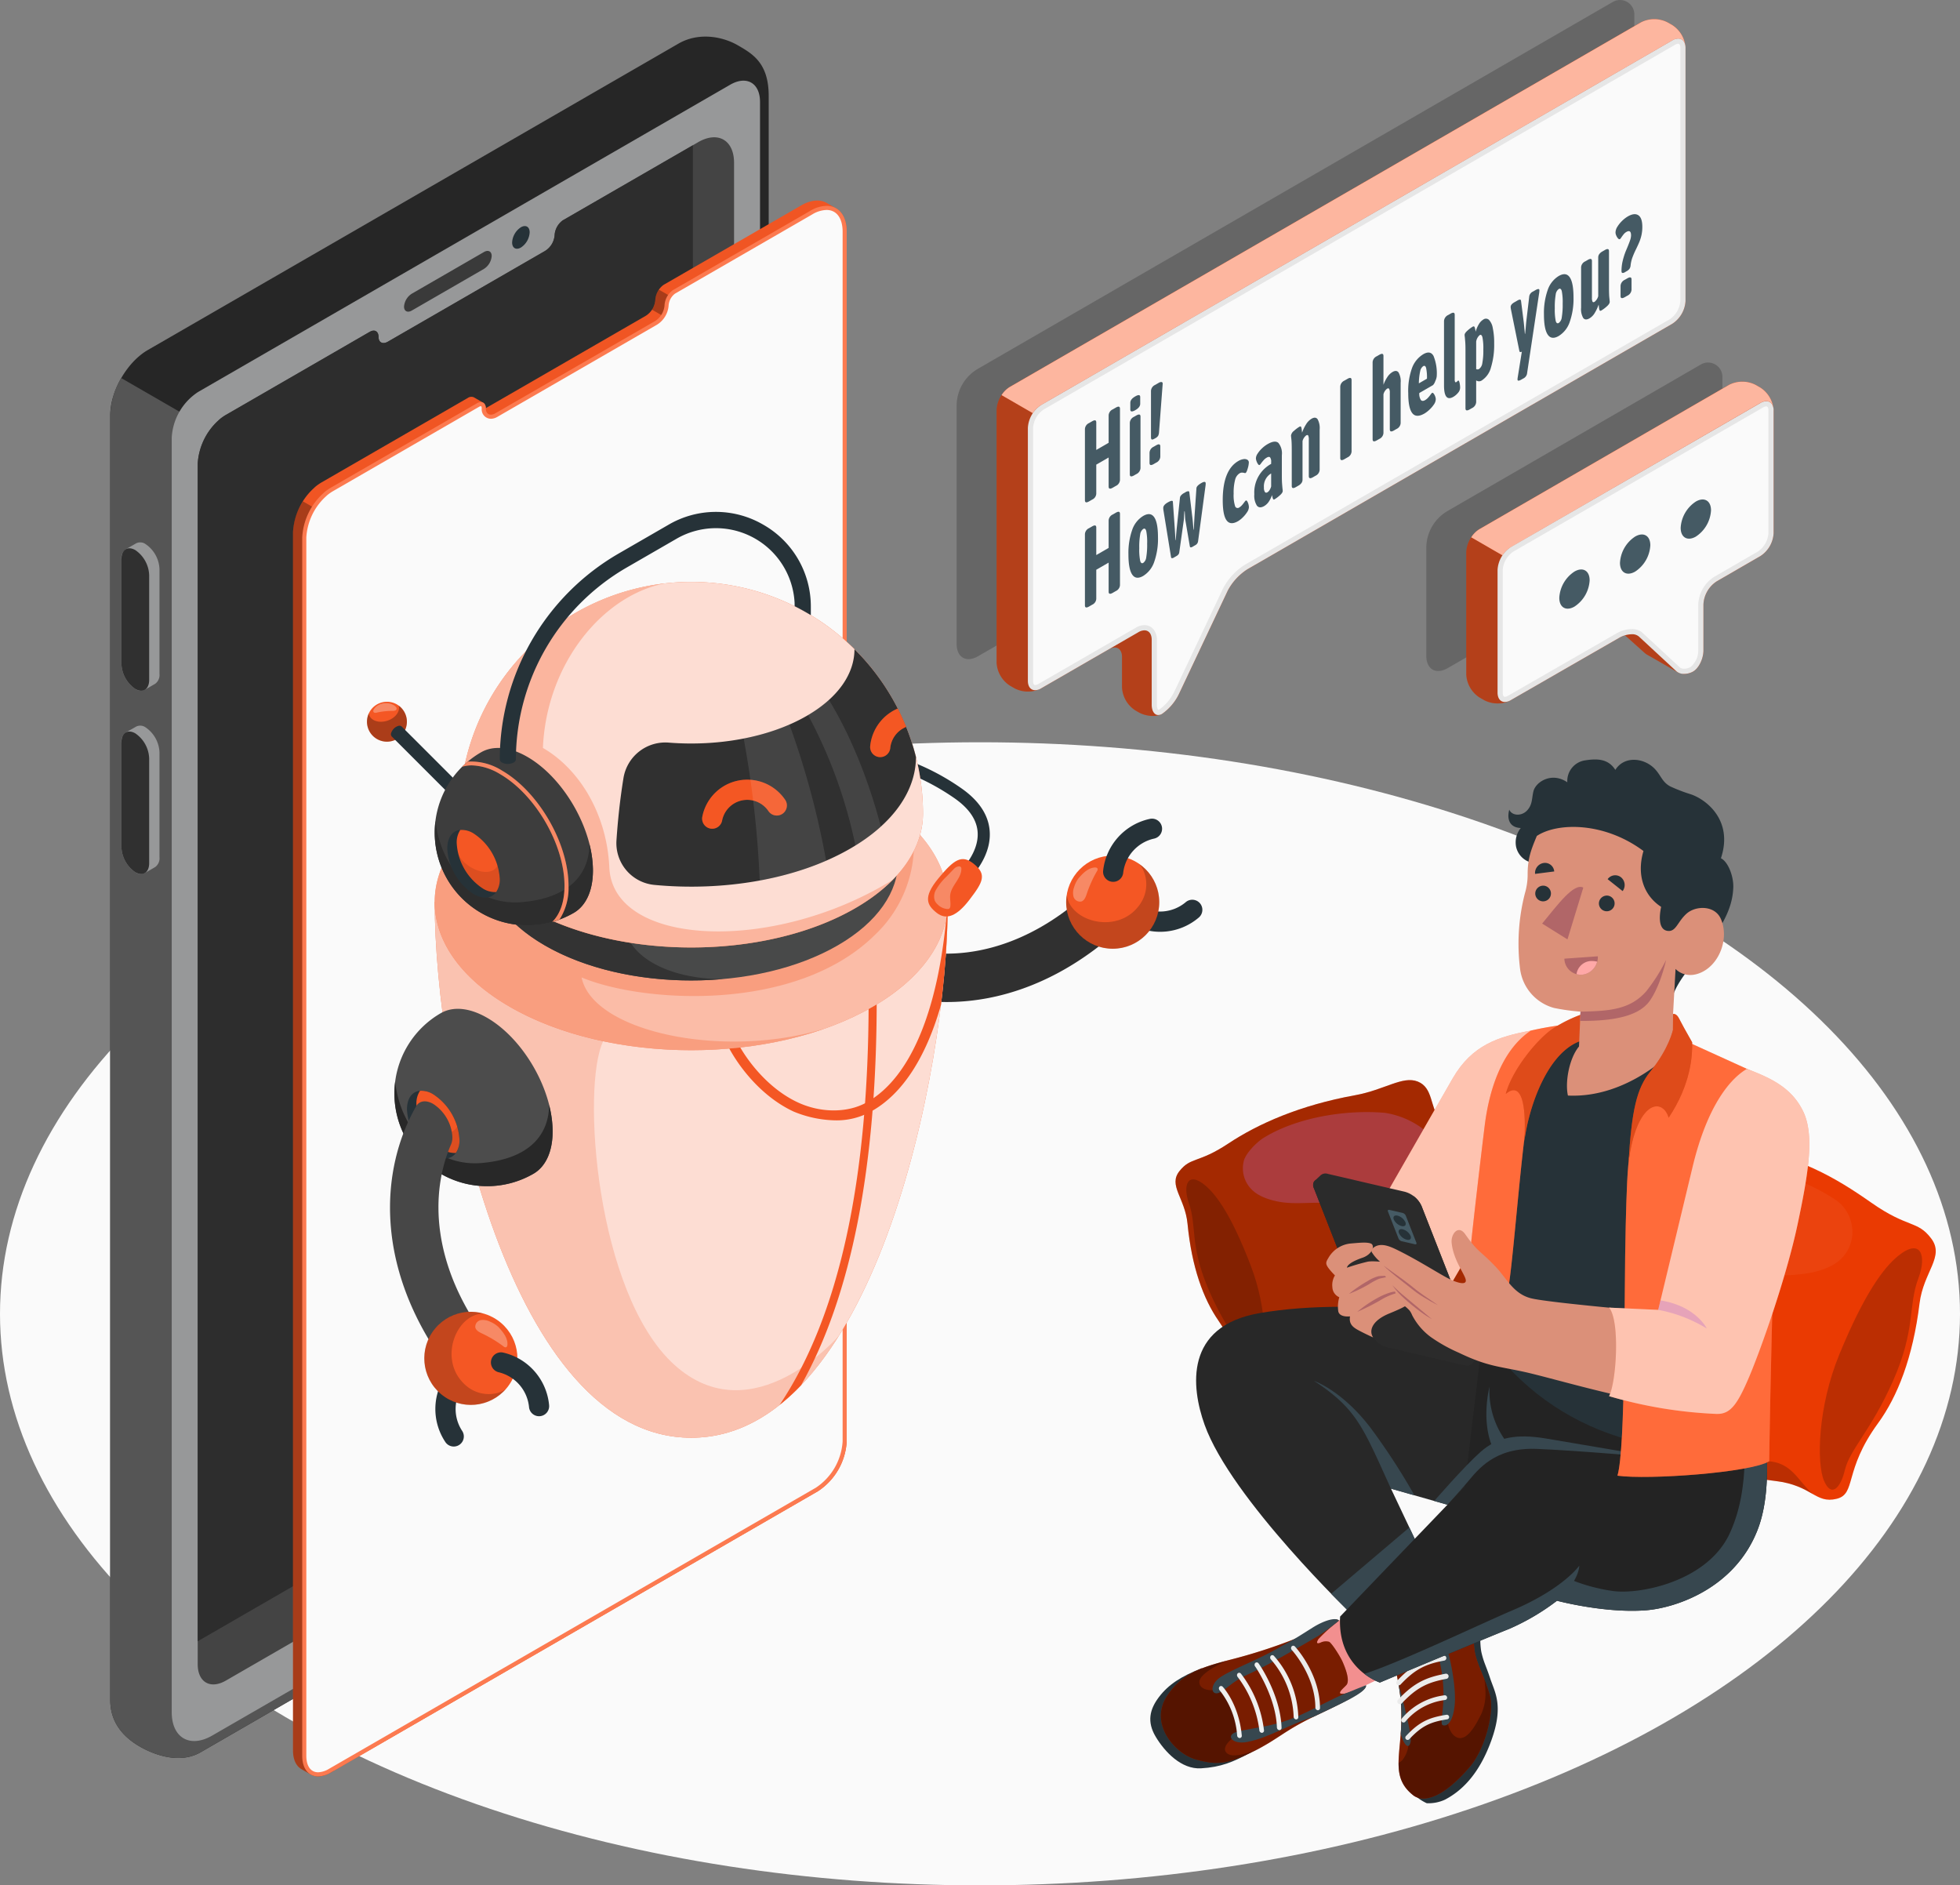 <?xml version="1.0" encoding="UTF-8"?>
<svg xmlns="http://www.w3.org/2000/svg" viewBox="0 0 485.903 467.339">
  <rect x="0" y="0" width="485.903" height="467.339" fill="#808080" stroke="none"/>
  <g id="Floor">
    <ellipse id="Floor-2" data-name="Floor" cx="242.952" cy="325.664" rx="242.952" ry="141.675" style="fill:#fafafa"></ellipse>
  </g>
  <g id="Device">
    <g id="Mobile">
      <path d="M197.615,366.42l-.001-318.536c0-8.196-4.072-10.456-7.686-12.543-3.614-2.087-9.568-3.352-14.705-.386L43.686,110.897c-5.138,2.966-9.303,10.18-9.303,16.112V445.547c0,5.932,3.722,9.429,7.337,11.517,3.615,2.087,9.919,4.378,15.056,1.412l131.536-75.943A17.499,17.499,0,0,0,197.615,366.42Z" transform="translate(-7.048 -24.131)" style="fill:#262626"></path>
      <path d="M189.248,369.436,53.989,447.527l.042-319.913-16.924-9.771a19.016,19.016,0,0,0-2.724,9.167V445.547c0,5.932,3.722,9.429,7.337,11.517,3.615,2.087,9.919,4.378,15.056,1.412l131.536-75.943a17.75,17.75,0,0,0,8.054-8.987l-.523-.302Z" transform="translate(-7.048 -24.131)" style="fill:#555"></path>
      <path d="M188.069,45.132,56.155,121.295a14.458,14.458,0,0,0-6.533,11.3v315.949c0,6.368,4.525,8.974,10.042,5.783l128.405-74.13a16.411,16.411,0,0,0,7.398-12.812V49.403C195.466,44.7,192.136,42.781,188.069,45.132Z" transform="translate(-7.048 -24.131)" style="fill:#979899"></path>
      <path d="M189.03,64.503V359.844a15.561,15.561,0,0,1-7.025,12.181L63.084,440.686c-3.878,2.256-7.025.44-7.025-4.05V139.126a15.703,15.703,0,0,1,4.93-10.591c.226-.204.44-.408.666-.601a12.056,12.056,0,0,1,1.429-.978l33.45-19.314s.978-.569,2.18-1.257c1.203-.698,2.18-.14,2.18,1.257,0,1.386,1.042,1.923,2.331,1.171L142.207,86.309a5.008,5.008,0,0,0,2.331-3.856,4.937,4.937,0,0,1,1.955-3.652,2.557,2.557,0,0,1,.225-.14l32.719-18.884.698-.408C185.034,56.544,189.03,58.853,189.03,64.503Z" transform="translate(-7.048 -24.131)" style="fill:#444"></path>
      <path d="M171.798,364.139a15.562,15.562,0,0,0,7.025-12.181V60.132L146.718,78.661a2.596,2.596,0,0,0-.225.14,4.937,4.937,0,0,0-1.955,3.652,5.009,5.009,0,0,1-2.331,3.857l-38.982,22.503c-1.289.752-2.331.215-2.331-1.171,0-1.396-.978-1.955-2.181-1.257-1.203.688-2.18,1.257-2.18,1.257L63.084,126.955a12.057,12.057,0,0,0-1.429.978c-.225.193-.44.397-.666.601a15.703,15.703,0,0,0-4.93,10.591V430.962Z" transform="translate(-7.048 -24.131)" style="fill:#2d2d2d"></path>
      <path d="M109.144,96.925l17.87-10.317c1.066-.616,1.93-.178,1.93.976a4.14,4.14,0,0,1-1.93,3.205l-17.87,10.317c-1.066.616-1.93.178-1.93-.977A4.14,4.14,0,0,1,109.144,96.925Z" transform="translate(-7.048 -24.131)" style="fill:#3a3a3a"></path>
      <path d="M136.183,80.467c1.201-.693,2.174-.131,2.175,1.256a4.807,4.807,0,0,1-2.175,3.767c-1.201.693-2.174.131-2.174-1.255A4.805,4.805,0,0,1,136.183,80.467Z" transform="translate(-7.048 -24.131)" style="fill:#263238"></path>
      <path d="M46.586,165.224a7.859,7.859,0,0,0-3.438-6.217,2.28,2.28,0,0,0-2.356-.195c-.432.26-2.128,1.205-2.579,1.475a2.693,2.693,0,0,0-1.061,2.441l0,25.955a7.858,7.858,0,0,0,3.438,6.217,2.327,2.327,0,0,0,2.272.242c.474-.249,2.209-1.252,2.658-1.52a2.689,2.689,0,0,0,1.065-2.444Z" transform="translate(-7.048 -24.131)" style="fill:#979899"></path>
      <path d="M44.029,166.7l0,25.955c0,2.337-1.539,3.343-3.438,2.247a7.859,7.859,0,0,1-3.438-6.217V162.73c0-2.337,1.539-3.343,3.438-2.247A7.859,7.859,0,0,1,44.029,166.7Z" transform="translate(-7.048 -24.131)" style="fill:#303030"></path>
      <path d="M46.586,210.651a7.859,7.859,0,0,0-3.438-6.217,2.279,2.279,0,0,0-2.356-.195c-.432.26-2.128,1.205-2.579,1.475a2.693,2.693,0,0,0-1.061,2.441l0,25.955a7.858,7.858,0,0,0,3.438,6.217,2.327,2.327,0,0,0,2.272.242c.474-.249,2.209-1.252,2.658-1.52a2.689,2.689,0,0,0,1.065-2.444Z" transform="translate(-7.048 -24.131)" style="fill:#979899"></path>
      <path d="M44.029,212.126l0,25.955c0,2.337-1.539,3.343-3.438,2.247a7.858,7.858,0,0,1-3.438-6.217V208.157c0-2.337,1.539-3.343,3.438-2.247A7.859,7.859,0,0,1,44.029,212.126Z" transform="translate(-7.048 -24.131)" style="fill:#303030"></path>
    </g>
  </g>
  <g id="Screen">
    <g id="Window">
      <path d="M212.003,74.439c-1.634-.937-3.882-.806-6.362.623l-.709.414L171.719,94.647a2.626,2.626,0,0,0-.229.142,5.011,5.011,0,0,0-1.984,3.708,5.084,5.084,0,0,1-2.366,3.914l-39.571,22.844c-.03.018-.058.025-.088.042a1.519,1.519,0,0,0-.645-1.345c-.399-.231-1.881-1.091-2.282-1.321a1.557,1.557,0,0,0-1.563.16c-1.221.698-2.213,1.276-2.213,1.276L86.819,143.672a12.225,12.225,0,0,0-1.45.992c-.229.196-.447.403-.676.611a15.941,15.941,0,0,0-5.005,10.752V458.038c0,2.271.796,3.862,2.08,4.607.388.225,1.919,1.107,2.304,1.329,1.289.744,3.066.637,5.033-.507l120.72-69.7a15.797,15.797,0,0,0,7.131-12.365V81.593c0-2.861-1.011-4.874-2.64-5.82C213.929,75.549,212.39,74.662,212.003,74.439Z" transform="translate(-7.048 -24.131)" style="fill:#f05523"></path>
      <path d="M89.781,462.486v.59l-.68.39c-1.96,1.14-3.74,1.25-5.03.51-.38-.22-1.92-1.11-2.3-1.33-1.29-.75-2.08-2.34-2.08-4.61V156.026a14.849,14.849,0,0,1,2.46-7.62l2.72,1.57a14.449,14.449,0,0,0-2.39,7.37v302.01a5.518,5.518,0,0,0,.98,3.44,3.035,3.035,0,0,0,2.45,1.15,6.026,6.026,0,0,0,2.94-.92Z" transform="translate(-7.048 -24.131)" style="opacity:0.3"></path>
      <path d="M173.128,97.505a4.182,4.182,0,0,0-.83,2.31,5.07,5.07,0,0,1-.88,2.65l-2.74-1.58a4.537,4.537,0,0,0,.83-2.39,4.802,4.802,0,0,1,.89-2.57Z" transform="translate(-7.048 -24.131)" style="opacity:0.3"></path>
      <path d="M85.912,463.944a3.018,3.018,0,0,1-2.447-1.145,5.497,5.497,0,0,1-.983-3.443V157.345a15.517,15.517,0,0,1,4.844-10.381l.217-.198c.147-.136.293-.27.443-.399a11.755,11.755,0,0,1,1.373-.937l33.955-19.606c.003-.002.994-.578,2.212-1.274a1.538,1.538,0,0,1,.742-.239c.644,0,.713.751.713,1.073a1.814,1.814,0,0,0,1.76,2.043,2.735,2.735,0,0,0,1.369-.415l39.569-22.843a5.559,5.559,0,0,0,2.621-4.355,4.493,4.493,0,0,1,1.77-3.292,1.818,1.818,0,0,1,.186-.114l33.218-19.172.712-.416a7.725,7.725,0,0,1,3.759-1.155c2.779,0,4.506,2.272,4.506,5.929V381.402a15.207,15.207,0,0,1-6.878,11.925L88.852,463.027A6.017,6.017,0,0,1,85.912,463.944Z" transform="translate(-7.048 -24.131)" style="fill:#fafafa"></path>
      <path d="M211.944,76.172h0c2.503,0,3.998,2.027,3.998,5.421V381.402a14.872,14.872,0,0,1-6.624,11.486L88.595,462.589a5.513,5.513,0,0,1-2.683.846c-1.83,0-2.922-1.525-2.922-4.08V157.345a14.961,14.961,0,0,1,4.67-9.998l.231-.211c.141-.13.281-.258.394-.356a11.157,11.157,0,0,1,1.328-.909l33.959-19.608c.002-.001.99-.576,2.212-1.275a1.013,1.013,0,0,1,.483-.168c.2,0,.206.508.206.566a2.316,2.316,0,0,0,2.268,2.55,3.225,3.225,0,0,0,1.621-.482l39.573-22.845a6.109,6.109,0,0,0,2.872-4.793,3.997,3.997,0,0,1,1.558-2.881,1.694,1.694,0,0,1,.147-.089l33.219-19.172.704-.411a7.235,7.235,0,0,1,3.509-1.089m-.001-1.015a8.156,8.156,0,0,0-4.015,1.224l-.709.414L174.005,95.965a2.604,2.604,0,0,0-.229.142,5.013,5.013,0,0,0-1.984,3.708,5.084,5.084,0,0,1-2.366,3.915L129.854,126.573a2.25,2.25,0,0,1-1.114.346c-.746,0-1.253-.561-1.253-1.535,0-1.004-.497-1.581-1.221-1.581a2.007,2.007,0,0,0-.992.305c-1.221.698-2.213,1.276-2.213,1.276L89.105,144.99a12.217,12.217,0,0,0-1.45.992c-.229.196-.447.403-.676.61a15.941,15.941,0,0,0-5.005,10.752V459.356c0,3.229,1.603,5.095,3.937,5.095a6.452,6.452,0,0,0,3.194-.984l120.72-69.7a15.797,15.797,0,0,0,7.131-12.365V81.593c0-4.074-2.046-6.437-5.013-6.436Z" transform="translate(-7.048 -24.131)" style="fill:#fc7a50"></path>
    </g>
  </g>
  <g id="Robot">
    <g id="Robot-2" data-name="Robot">
      <path d="M230.751,258.951a4.503,4.503,0,0,0-1.753-.091,10.486,10.486,0,0,0-7.593,5.699c-.809,1.9-.374,3.419.933,4.067a1.91,1.91,0,0,0,.329.142c16.053,6.76,41.163,6.093,64.433-16.722l-8.396-8.578C261.308,260.52,243.219,262.697,230.751,258.951Z" transform="translate(-7.048 -24.131)" style="fill:#303030"></path>
      <path d="M305.108,249.354a2.497,2.497,0,0,1-.889,2.228,14.757,14.757,0,0,1-17.162,1.413,2.5,2.5,0,0,1,2.509-4.325,9.862,9.862,0,0,0,11.469-.942,2.5,2.5,0,0,1,4.074,1.626Z" transform="translate(-7.048 -24.131)" style="fill:#263238"></path>
      <circle cx="275.851" cy="223.625" r="11.539" style="fill:#f45724"></circle>
      <path d="M289.25,238.132c1.69,1.267,3.883,7.167-1.044,11.832-5.675,5.372-15.928,2.262-16.697-4.005a11.541,11.541,0,1,0,17.742-7.827Z" transform="translate(-7.048 -24.131)" style="opacity:0.2"></path>
      <path d="M274.426,241.839a2.976,2.976,0,0,0-.218.304,6.853,6.853,0,0,0-.887,1.925,3.982,3.982,0,0,0-.132,2.354,1.695,1.695,0,0,0,1.926,1.17c.766-.241,1.091-1.12,1.345-1.881a30.588,30.588,0,0,1,2.546-5.653.737.737,0,0,0,.144-.592c-.094-.259-.432-.319-.707-.302C276.792,239.267,275.506,240.585,274.426,241.839Z" transform="translate(-7.048 -24.131)" style="fill:#fff;opacity:0.3"></path>
      <path d="M295.123,229.259a2.5,2.5,0,0,1-1.918,2.731,9.859,9.859,0,0,0-7.71,8.541,2.5,2.5,0,1,1-4.961-.632,14.757,14.757,0,0,1,11.541-12.78,2.499,2.499,0,0,1,3,1.871A2.551,2.551,0,0,1,295.123,229.259Z" transform="translate(-7.048 -24.131)" style="fill:#263238"></path>
      <path d="M114.815,247.73c0,42.952,18.918,132.779,63.601,132.779,44.684,0,63.602-89.827,63.602-132.779Z" transform="translate(-7.048 -24.131)" style="fill:#f45724"></path>
      <path d="M114.815,247.73c0,42.952,18.918,132.779,63.601,132.779,44.684,0,63.602-89.827,63.602-132.779Z" transform="translate(-7.048 -24.131)" style="fill:#fff;opacity:0.8"></path>
      <path d="M241.963,247.73c-1.805,25.89-8.909,43.483-20.136,49.698-4.693,2.601-11.297,2.606-16.991-.04-9.542-4.434-16.061-15.115-17.07-20.215l-2.451.484c1.133,5.732,8.075,17.17,18.467,21.998a28.198,28.198,0,0,0,10.667,2.187,17.54,17.54,0,0,0,8.589-2.226c7.698-4.261,13.566-13.338,17.279-26.37a216.203,216.203,0,0,0,1.701-25.515Z" transform="translate(-7.048 -24.131)" style="fill:#f45724"></path>
      <path d="M222.39,272.01c0,44.903-7.412,78.478-22.07,100.364a52.546,52.546,0,0,0,5.33-4.88c12.449-22.169,18.74-54.087,18.74-95.484Z" transform="translate(-7.048 -24.131)" style="fill:#f45724"></path>
      <path d="M174.206,362.411c-19.407-17.585-23.093-68.954-17.616-80.188V247.73H114.815c0,42.952,18.918,132.779,63.601,132.779,15.007,0,27.104-10.14,36.558-25.227C214.972,355.285,193.612,379.995,174.206,362.411Z" transform="translate(-7.048 -24.131)" style="fill:#f45724;opacity:0.2"></path>
      <path d="M223.39,273.695c-24.838,14.34-65.108,14.34-89.946-0-12.419-7.17-18.628-16.568-18.628-25.965-0-9.398,6.209-18.795,18.628-25.965,24.838-14.34,65.108-14.34,89.946 0,12.419,7.17,18.628,16.568,18.628,25.965C242.018,257.128,235.809,266.525,223.39,273.695Z" transform="translate(-7.048 -24.131)" style="fill:#f45724"></path>
      <path d="M223.39,273.695c-24.838,14.34-65.108,14.34-89.946-0-12.419-7.17-18.628-16.568-18.628-25.965-0-9.398,6.209-18.795,18.628-25.965,24.838-14.34,65.108-14.34,89.946 0,12.419,7.17,18.628,16.568,18.628,25.965C242.018,257.128,235.809,266.525,223.39,273.695Z" transform="translate(-7.048 -24.131)" style="fill:#fff;opacity:0.6"></path>
      <path d="M224.076,255.743a30.856,30.856,0,0,0,9.262-26.542,48.934,48.934,0,0,0-9.949-7.436c-24.838-14.34-65.108-14.34-89.946-0-12.419,7.17-18.628,16.568-18.628,25.965,0,9.398,6.21,18.795,18.628,25.965,21.163,12.218,53.523,14.018,78.001,5.416-24.995,7.663-57.455.827-60.216-12.703C166.23,272.724,204.473,275.3,224.076,255.743Z" transform="translate(-7.048 -24.131)" style="fill:#f45724;opacity:0.3"></path>
      <path d="M116.313,275.278a22.978,22.978,0,0,0,22.98,39.798c2.941-1.697,4.76-5.338,4.76-10.519,0-10.362-7.275-22.962-16.248-28.143C123.317,273.823,119.254,273.578,116.313,275.278Z" transform="translate(-7.048 -24.131)" style="fill:#4c4c4c"></path>
      <path d="M126.606,312.397c-11.757,1.073-20.237-8.347-21.598-20.108a22.975,22.975,0,0,0,34.282,22.788c2.941-1.697,4.76-5.338,4.76-10.519a26.996,26.996,0,0,0-.876-6.545C143.159,304.582,139.197,311.248,126.606,312.397Z" transform="translate(-7.048 -24.131)" style="fill:#282828"></path>
      <path d="M114.448,295.374c-3.594-2.075-6.507-.393-6.507,3.756a14.382,14.382,0,0,0,6.507,11.27c3.594,2.075,6.507.393,6.507-3.757A14.382,14.382,0,0,0,114.448,295.374Z" transform="translate(-7.048 -24.131)" style="fill:#263238"></path>
      <path d="M110.282,297.779a14.382,14.382,0,0,0,6.507,11.27,5.554,5.554,0,0,0,3.275.862,5.555,5.555,0,0,0,.891-3.267,14.382,14.382,0,0,0-6.507-11.27,5.554,5.554,0,0,0-3.275-.862A5.553,5.553,0,0,0,110.282,297.779Z" transform="translate(-7.048 -24.131)" style="fill:#f45724"></path>
      <path d="M110.566,300.136a14.587,14.587,0,0,0,6.223,8.913,5.556,5.556,0,0,0,3.275.862,5.555,5.555,0,0,0,.891-3.267,11.274,11.274,0,0,0-.533-3.284C118.398,306.977,111.615,303.665,110.566,300.136Z" transform="translate(-7.048 -24.131)" style="opacity:0.1"></path>
      <path d="M118.9,307.719a4.501,4.501,0,0,0,.3-1.73,10.486,10.486,0,0,0-4.75-8.22c-1.79-1.03-3.35-.78-4.15.44a1.916,1.916,0,0,0-.18.31c-8.63,15.13-10.97,40.14,8.9,65.97l9.52-7.31C113.69,337.869,113.69,319.649,118.9,307.719Z" transform="translate(-7.048 -24.131)" style="fill:#474747"></path>
      <path d="M119.539,382.69a2.497,2.497,0,0,1-2.106-1.149,14.757,14.757,0,0,1,.648-17.208,2.5,2.5,0,0,1,3.994,3.008,9.862,9.862,0,0,0-.435,11.499,2.5,2.5,0,0,1-2.102,3.85Z" transform="translate(-7.048 -24.131)" style="fill:#263238"></path>
      <circle cx="123.78" cy="360.832" r="11.539" transform="translate(-239.486 200.21) rotate(-50.101)" style="fill:#f45724"></circle>
      <path d="M132.577,368.287c-1.46,1.526-7.58,2.999-11.622-2.451-4.655-6.276-.342-16.084,5.972-16.099a11.541,11.541,0,1,0,5.65,18.55Z" transform="translate(-7.048 -24.131)" style="opacity:0.2"></path>
      <path d="M130.669,353.126a2.972,2.972,0,0,0-.275-.253,6.854,6.854,0,0,0-1.805-1.111,3.982,3.982,0,0,0-2.322-.412,1.695,1.695,0,0,0-1.392,1.772c.148.789.982,1.217,1.707,1.56a30.588,30.588,0,0,1,5.308,3.203.737.737,0,0,0,.57.214c.268-.062.369-.39.385-.665C132.939,355.782,131.784,354.348,130.669,353.126Z" transform="translate(-7.048 -24.131)" style="fill:#fff;opacity:0.3"></path>
      <path d="M140.684,375.178a2.5,2.5,0,0,1-2.482-2.231,9.859,9.859,0,0,0-7.559-8.676,2.5,2.5,0,0,1,1.221-4.85,14.757,14.757,0,0,1,11.309,12.986,2.499,2.499,0,0,1-2.216,2.755A2.592,2.592,0,0,1,140.684,375.178Z" transform="translate(-7.048 -24.131)" style="fill:#263238"></path>
      <path d="M229.718,228.164c0-7.58-5.009-15.16-15.026-20.944-20.035-11.567-52.517-11.567-72.551-0-10.017,5.783-15.026,13.364-15.026,20.944v9.381c0,7.58,5.009,15.16,15.026,20.944,20.035,11.567,52.517,11.567,72.551 0,10.017-5.783,15.026-13.364,15.026-20.944Z" transform="translate(-7.048 -24.131)" style="fill:#484949"></path>
      <path d="M186.472,266.792c-12.343.247-28.377-5.368-24.303-19.865V200.071a64.692,64.692,0,0,0-20.028,7.149c-10.017,5.783-15.026,13.364-15.026,20.944v9.381c0,7.58,5.009,15.16,15.026,20.944C154.214,265.46,170.806,268.223,186.472,266.792Z" transform="translate(-7.048 -24.131)" style="fill:#333"></path>
      <path d="M214.692,249.108c-20.034,11.567-52.517,11.567-72.551-0-10.017-5.784-15.026-13.364-15.026-20.944-0-7.58,5.008-15.16,15.026-20.944,20.034-11.567,52.517-11.567,72.551 0,10.017,5.784,15.026,13.364,15.026,20.944S224.709,243.325,214.692,249.108Z" transform="translate(-7.048 -24.131)" style="fill:#353535"></path>
      <path d="M247.448,241.984l-2.222-2.014c2.146-2.368,4.609-6.018,4.152-9.964-.339-2.938-2.292-5.657-5.804-8.081a56.51,56.51,0,0,0-12.994-6.703c-.283-1.163-.855-3.022-1.008-3.507a58.058,58.058,0,0,1,15.707,7.74c4.255,2.938,6.636,6.372,7.079,10.207C252.944,234.726,250.011,239.158,247.448,241.984Z" transform="translate(-7.048 -24.131)" style="fill:#263238"></path>
      <path d="M248.357,238.173c-2.898-2.276-4.824-.983-8.696,3.713-3.872,4.696-2.78,6.643-.377,8.531,2.402,1.888,5.034.738,8.059-3.205C250.744,242.778,251.807,240.882,248.357,238.173Z" transform="translate(-7.048 -24.131)" style="fill:#f45724"></path>
      <path d="M241.702,241.403a14.142,14.142,0,0,0-2.609,3.294,3.221,3.221,0,0,0-.304,2.672,3.049,3.049,0,0,0,.784,1.02,3.716,3.716,0,0,0,2.354,1.062.756.756,0,0,0,.457-.103.787.787,0,0,0,.26-.562c.121-.927-.134-1.871-.029-2.8.268-2.356,2.749-4.088,2.763-6.46a.771.771,0,0,0-.071-.381c-.261-.471-1.037-.188-1.386.029a2.555,2.555,0,0,0-.469.421q-.397.412-.796.823Z" transform="translate(-7.048 -24.131)" style="fill:#fff;opacity:0.3"></path>
      <path d="M235.863,225.816a57.446,57.446,0,0,0-114.892-.001c-.002,8.489,5.607,16.979,16.826,23.456,22.434,12.952,58.807,12.952,81.241 0C230.256,242.795,235.864,234.305,235.863,225.816Z" transform="translate(-7.048 -24.131)" style="fill:#f45724"></path>
      <path d="M235.863,225.816a57.446,57.446,0,0,0-114.892-.001c-.002,8.489,5.607,16.979,16.826,23.456,22.434,12.952,58.807,12.952,81.241 0C230.256,242.795,235.864,234.305,235.863,225.816Z" transform="translate(-7.048 -24.131)" style="fill:#fff;opacity:0.8"></path>
      <path d="M228.315,242.253c-29.877,18.411-69.32,16.457-70.209-3.092-.607-13.342-7.495-24.467-16.465-29.633.906-21.013,14.849-37.649,29.915-40.724l-.009-.008a57.444,57.444,0,0,0-50.576,57.019c-.002,8.489,5.607,16.979,16.826,23.456,22.434,12.952,58.807,12.952,81.241 0a46.85,46.85,0,0,0,6.883-4.807l2.312-2.127C228.261,242.31,228.287,242.281,228.315,242.253Z" transform="translate(-7.048 -24.131)" style="fill:#f45724;opacity:0.3"></path>
      <path d="M234.124,211.766a57.367,57.367,0,0,0-15.245-26.718c.005,5.984-3.93,11.972-11.84,16.533-9.323,5.381-22.051,7.59-34.167,6.629a10.51,10.51,0,0,0-11.259,8.779c-.884,5.439-1.418,10.707-1.733,15.4a10.397,10.397,0,0,0,9.305,11.079c17.153,1.658,35.392-1.332,48.624-8.976C228.68,228.213,234.116,219.991,234.124,211.766Z" transform="translate(-7.048 -24.131)" style="fill:#303030"></path>
      <path d="M183.615,229.554a2.502,2.502,0,0,1-2.457-2.975,11.348,11.348,0,0,1,20.547-4.183,2.5,2.5,0,0,1-4.143,2.799,6.349,6.349,0,0,0-11.495,2.333A2.501,2.501,0,0,1,183.615,229.554Z" transform="translate(-7.048 -24.131)" style="fill:#f45724"></path>
      <path d="M183.615,229.554a2.502,2.502,0,0,1-2.457-2.975,11.348,11.348,0,0,1,20.547-4.183,2.5,2.5,0,0,1-4.143,2.799,6.349,6.349,0,0,0-11.495,2.333A2.501,2.501,0,0,1,183.615,229.554Z" transform="translate(-7.048 -24.131)" style="fill:#f45724;opacity:0.3"></path>
      <path d="M229.609,199.76a11.349,11.349,0,0,0-6.832,9.297,2.5,2.5,0,0,0,4.976.492,6.329,6.329,0,0,1,3.942-5.23C231.067,202.763,230.367,201.245,229.609,199.76Z" transform="translate(-7.048 -24.131)" style="fill:#f45724"></path>
      <path d="M229.609,199.76a11.349,11.349,0,0,0-6.832,9.297,2.5,2.5,0,0,0,4.976.492,6.329,6.329,0,0,1,3.942-5.23C231.067,202.763,230.367,201.245,229.609,199.76Z" transform="translate(-7.048 -24.131)" style="fill:#f45724;opacity:0.3"></path>
      <g style="opacity:0.1">
        <path d="M207.375,201.377a119.501,119.501,0,0,1,11.737,32.322,43.089,43.089,0,0,0,6.306-4.689c-2.32-8.779-6.321-20.602-12.869-31.393A31.749,31.749,0,0,1,207.375,201.377Z" transform="translate(-7.048 -24.131)" style="fill:#fff"></path>
        <path d="M202.755,203.721a54.766,54.766,0,0,1-11.342,3.468,251.866,251.866,0,0,1,3.973,35.196,75.932,75.932,0,0,0,16.462-4.918A206.747,206.747,0,0,0,202.755,203.721Z" transform="translate(-7.048 -24.131)" style="fill:#fff"></path>
      </g>
      <path d="M106.472,199.529a4.947,4.947,0,1,1-6.997,0A4.947,4.947,0,0,1,106.472,199.529Z" transform="translate(-7.048 -24.131)" style="fill:#f45724"></path>
      <path d="M106.466,199.528a4.945,4.945,0,1,1-7.99,1.442,3.422,3.422,0,0,0,.085.368c.46,1.45,2.475,2.093,4.497,1.442,1.994-.636,3.253-2.305,2.821-3.741A3.849,3.849,0,0,1,106.466,199.528Z" transform="translate(-7.048 -24.131)" style="opacity:0.3"></path>
      <path d="M105.765,204.074a2.727,2.727,0,0,0-1.744,1.744.867.867,0,0,0,.142.865l21.042,21.042,2.467-2.467-21.042-21.042A.867.867,0,0,0,105.765,204.074Z" transform="translate(-7.048 -24.131)" style="fill:#263238"></path>
      <path d="M99.802,199.829c-.169.231-.307.552-.148.79.196.294.641.201.981.104a18.37,18.37,0,0,1,3.785-.382,1.703,1.703,0,0,0,.727-.153.498.498,0,0,0,.109-.731,1.822,1.822,0,0,0-.677-.565,3.55,3.55,0,0,0-2.066-.457,4.035,4.035,0,0,0-1.807.55A3.334,3.334,0,0,0,99.802,199.829Z" transform="translate(-7.048 -24.131)" style="fill:#fff;opacity:0.3"></path>
      <path d="M126.303,210.611a22.978,22.978,0,0,0,22.98,39.798c2.941-1.697,4.76-5.338,4.76-10.519,0-10.362-7.275-22.962-16.248-28.143C133.307,209.156,129.244,208.912,126.303,210.611Z" transform="translate(-7.048 -24.131)" style="fill:#3d3d3d"></path>
      <path d="M136.6,247.73c-11.757,1.073-20.237-8.347-21.598-20.108a22.975,22.975,0,0,0,34.282,22.788c2.941-1.697,4.76-5.338,4.76-10.519a26.996,26.996,0,0,0-.876-6.545C153.152,239.916,149.19,246.581,136.6,247.73Z" transform="translate(-7.048 -24.131)" style="fill:#2d2d2d"></path>
      <path d="M124.438,230.708c-3.594-2.075-6.507-.393-6.507,3.756a14.382,14.382,0,0,0,6.507,11.27c3.594,2.075,6.507.393,6.507-3.757A14.382,14.382,0,0,0,124.438,230.708Z" transform="translate(-7.048 -24.131)" style="fill:#263238"></path>
      <path d="M120.272,233.113a14.382,14.382,0,0,0,6.507,11.27,5.554,5.554,0,0,0,3.275.862,5.554,5.554,0,0,0,.891-3.267,14.382,14.382,0,0,0-6.507-11.27,5.554,5.554,0,0,0-3.275-.862A5.554,5.554,0,0,0,120.272,233.113Z" transform="translate(-7.048 -24.131)" style="fill:#f45724"></path>
      <path d="M120.556,235.469a14.587,14.587,0,0,0,6.223,8.913,5.555,5.555,0,0,0,3.275.862,5.555,5.555,0,0,0,.891-3.267,11.277,11.277,0,0,0-.533-3.284C128.388,242.31,121.605,238.999,120.556,235.469Z" transform="translate(-7.048 -24.131)" style="opacity:0.1"></path>
      <path d="M196.298,154.204a23.286,23.286,0,0,0-23.524,0l-12.395,7.156a59.033,59.033,0,0,0-29.435,50.982v.001h0a.994.994,0,0,0,.586.816,3.126,3.126,0,0,0,2.829,0,.993.993,0,0,0,.586-.817h0a55.019,55.019,0,0,1,27.435-47.517l12.395-7.156a19.525,19.525,0,0,1,29.257,15.805s.015.92.022.923c1.903.935,4.007,2.206,4.007,2.206v-2.025A23.287,23.287,0,0,0,196.298,154.204Z" transform="translate(-7.048 -24.131)" style="fill:#263238"></path>
      <path d="M131.494,215.138a14.366,14.366,0,0,0-8.477-2.221c-.488.409-.959.833-1.406,1.275a8.33,8.33,0,0,1,2.379-.346,14.283,14.283,0,0,1,7.004,2.157c8.821,5.093,15.998,17.523,15.998,27.71,0,3.932-1.079,7.017-3.046,8.941.608-.169,1.21-.371,1.808-.593a14.485,14.485,0,0,0,2.237-8.348C147.992,233.209,140.591,220.39,131.494,215.138Z" transform="translate(-7.048 -24.131)" style="fill:#f45724"></path>
      <g style="opacity:0.3">
        <path d="M131.494,215.138a14.366,14.366,0,0,0-8.477-2.221c-.488.409-.959.833-1.406,1.275a8.33,8.33,0,0,1,2.379-.346,14.283,14.283,0,0,1,7.004,2.157c8.821,5.093,15.998,17.523,15.998,27.71,0,3.932-1.079,7.017-3.046,8.941.608-.169,1.21-.371,1.808-.593a14.485,14.485,0,0,0,2.237-8.348C147.992,233.209,140.591,220.39,131.494,215.138Z" transform="translate(-7.048 -24.131)" style="fill:#fff"></path>
      </g>
    </g>
  </g>
  <g id="Character">
    <g id="Cushion">
      <path d="M417.309,302.738c4.713-1.721,10.144,2.829,19.217,4.71,16.905,3.503,25.378,8.451,34.463,14.813,9.084,6.362,11.376,4.308,14.814,8.84,3.437,4.532-1.913,8.227-2.885,16.156-1.637,13.365-5.45,23.038-10.299,29.675-8.561,11.716-5.308,17.516-10.259,18.722-5.275,1.285-6.051-3.325-15.136-4.418-21.494-2.588-31.251-7.298-43.709-18.352-4.866-4.318-9.248-2.728-11.393-7.551-1.073-2.413,2.248-4.708,3.531-13.468,2.132-14.558,7.751-29.141,14.67-37.74C413.342,310.372,412.513,304.489,417.309,302.738Z" transform="translate(-7.048 -24.131)" style="fill:#ea3a02"></path>
      <path d="M482.652,340.929c-2.632,6.913-.589,12.613-6.328,25.549-5.512,12.425-10.674,16.838-11.932,22.106-1.044,4.372-3.356,6.885-5.173,2.547-1.817-4.338-1.574-18.139,3.82-31.276,6.213-15.13,11.008-21.538,14.618-24.45C483.315,330.842,484.721,335.495,482.652,340.929Z" transform="translate(-7.048 -24.131)" style="opacity:0.2"></path>
      <path d="M423.794,385.976c6.285,2.459,13.638,4.081,23.43,5.26a22.046,22.046,0,0,1,9.386,3.321c-3.656-3.003-5.113-7.725-10.985-8.206C441.362,386.002,431.631,387.846,423.794,385.976Zm-31.058-19.538c2.301,3.472,6.335,2.503,10.778,6.446a78.112,78.112,0,0,0,12.569,9.375c-5.377-4.257-6.449-9.819-10.581-12.043C400.529,367.539,396.653,369.428,392.736,366.438Z" transform="translate(-7.048 -24.131)" style="opacity:0.2"></path>
      <path d="M427.019,312.658c12.061-.795,25.095,2.191,35.278,9.02a9.447,9.447,0,0,1,3.817,6.139,9.245,9.245,0,0,1-2.783,8.477c-2.312,2.222-6.272,3.239-9.192,3.6-6.155.761-10.065.103-17.8,1.955a18.252,18.252,0,0,0-7.594,4.135c-3.263,3.087-5.489,6.203-8.361,8.838-3.957,3.63-12.384,4.593-15.935,2.487-3.793-2.25-5.633-6.614-4.387-12.997C402.829,330.135,410.871,314.951,427.019,312.658Z" transform="translate(-7.048 -24.131)" style="fill:#fff;opacity:0.05"></path>
    </g>
    <g id="Cushion-2" data-name="Cushion">
      <path d="M358.509,292.214c-3.753-1.478-8.209,2.071-15.537,3.4-13.655,2.477-24.013,7.057-31.441,11.988-7.428,4.93-9.228,3.234-12.081,6.807-2.853,3.573,1.373,6.649,1.995,13.041,1.048,10.773,3.918,18.622,7.682,24.053,6.645,9.586,3.915,14.182,7.869,15.251,4.213,1.139,4.929-2.55,12.252-3.248,17.324-1.649,28.709-6.013,38.941-14.646,3.997-3.373,7.487-2.007,9.306-5.84.91-1.917-1.713-3.828-2.568-10.893-1.421-11.741-5.645-23.573-11.033-30.621C361.543,298.428,362.328,293.717,358.509,292.214Z" transform="translate(-7.048 -24.131)" style="fill:#ea3a02"></path>
      <path d="M358.509,292.214c-3.753-1.478-8.209,2.071-15.537,3.4-13.655,2.477-24.013,7.057-31.441,11.988-7.428,4.93-9.228,3.234-12.081,6.807-2.853,3.573,1.373,6.649,1.995,13.041,1.048,10.773,3.918,18.622,7.682,24.053,6.645,9.586,3.915,14.182,7.869,15.251,4.213,1.139,4.929-2.55,12.252-3.248,17.324-1.649,28.709-6.013,38.941-14.646,3.997-3.373,7.487-2.007,9.306-5.84.91-1.917-1.713-3.828-2.568-10.893-1.421-11.741-5.645-23.573-11.033-30.621C361.543,298.428,362.328,293.717,358.509,292.214Z" transform="translate(-7.048 -24.131)" style="opacity:0.3"></path>
      <path d="M301.785,322.37c1.977,5.608.221,10.147,4.574,20.658,4.18,10.095,8.241,13.745,9.146,18.003.752,3.535,2.559,5.599,4.106,2.15,1.547-3.449,1.628-14.545-2.443-25.209-4.69-12.283-8.415-17.529-11.257-19.94C301.454,314.25,300.231,317.961,301.785,322.37Z" transform="translate(-7.048 -24.131)" style="opacity:0.2"></path>
      <path d="M330.63,359.612c-4.728.269-5.993,4.034-8.992,6.374a17.723,17.723,0,0,1,7.609-2.481c7.892-.751,13.833-1.908,18.933-3.758C341.845,361.093,334.063,359.417,330.63,359.612Zm36.015-12.937c-3.365,1.705-4.338,6.153-8.744,9.466a62.782,62.782,0,0,0,10.288-7.282c3.649-3.079,6.872-2.22,8.79-4.964C373.772,346.219,370.695,344.623,366.645,346.675Z" transform="translate(-7.048 -24.131)" style="opacity:0.2"></path>
      <path d="M350.508,299.991c-9.676-.881-22.165,1.083-30.485,6.367-1.587,1.095-4.333,3.788-4.685,5.806a7.432,7.432,0,0,0,2.066,6.868c1.813,1.832,4.975,2.728,7.314,3.077,4.931.735,9.646-.506,16.134.718a19.411,19.411,0,0,1,7.6,3.91c2.561,2.546,4.287,5.094,6.542,7.27,3.107,2.997,9.86,3.939,12.755,2.318,3.093-1.732,4.659-5.202,3.785-10.356C369.596,314.52,363.438,302.157,350.508,299.991Z" transform="translate(-7.048 -24.131)" style="fill:#ba68c8;opacity:0.3"></path>
    </g>
    <g id="Character-2" data-name="Character">
      <g id="Bottom">
        <path d="M359.927,413.454l-9.694-17.506-20.309,12.161,21.948,25.66s12.153-.691,14.231-6.458C368.182,421.544,362.926,415.543,359.927,413.454Z" transform="translate(-7.048 -24.131)" style="fill:#f28f8f"></path>
        <path d="M371.118,421.99a9.517,9.517,0,0,1,2.414,2.897c.688,1.131.212,6.438.803,8.938.591,2.5,1.106,3.183,2.141,6.331,1.148,3.489,3.42,6.731.28,15.414-3.181,8.799-7.711,12.678-11.502,14.659a9.703,9.703,0,0,1-4.502.873s-4.752-2.054-3.877-4.88C357.748,463.396,371.118,421.99,371.118,421.99Z" transform="translate(-7.048 -24.131)" style="fill:#263238"></path>
        <path d="M349.442,430.674c.092.913,1.296,2.367,1.777,3.132,1.619,2.573,2.26,5.98,2.725,8.953,2.205,14.074-3.667,20.903,3.594,26.481,2.111,1.47,6.637,1.303,13.9-7.165,3.71-4.326,6.137-13.463,4.966-17.707-1.171-4.243-2.914-7.051-3.646-10.308-.731-3.256.005-9.226-1.641-12.07a12.971,12.971,0,0,0-4.179-3.947c-1.293-.871-2.743-2.952-4.065-3.787-1.429-.902-2.027-1.746-2.946-.802l1.476,2.009c2.289,3.5.173,4.845.031,6.645a28.205,28.205,0,0,0,.642,5.783c-1.638-2.276-2.26-4.226-4.175-3.978-1.793.233-2.138.145-4.978,2.572C350.083,428.913,349.361,429.862,349.442,430.674Z" transform="translate(-7.048 -24.131)" style="fill:#ca3100"></path>
        <path d="M349.442,430.674c.092.913,1.296,2.367,1.777,3.132,1.619,2.573,2.26,5.98,2.725,8.953,2.205,14.074-3.667,20.903,3.594,26.481,2.111,1.47,6.637,1.303,13.9-7.165,3.71-4.326,6.137-13.463,4.966-17.707-1.171-4.243-2.914-7.051-3.646-10.308-.731-3.256.005-9.226-1.641-12.07a12.971,12.971,0,0,0-4.179-3.947c-1.293-.871-2.743-2.952-4.065-3.787-1.429-.902-2.027-1.746-2.946-.802l1.476,2.009c2.289,3.5.173,4.845.031,6.645a28.205,28.205,0,0,0,.642,5.783c-1.638-2.276-2.26-4.226-4.175-3.978-1.793.233-2.138.145-4.978,2.572C350.083,428.913,349.361,429.862,349.442,430.674Z" transform="translate(-7.048 -24.131)" style="opacity:0.4"></path>
        <path d="M371.438,462.075c3.71-4.326,6.137-13.463,4.966-17.707a38.746,38.746,0,0,0-1.42-4.124c.045.285.116.577.143.821.06.544.106,1.09.132,1.637a12.535,12.535,0,0,1-.988,6.296c-.87,1.7-2.893,5.974-5.244,5.961-1.331-.007-2.393-1.358-2.835-2.868-.187-.637-.465-2.345-.465-2.345a20.67,20.67,0,0,0-6.213,2.206c-3.507,2.092-3.406,2.597-3.406,2.597a9.005,9.005,0,0,1-.028,2.992,7.41,7.41,0,0,1-1.405,2.916,4.679,4.679,0,0,1-.898.654c-.01,3.221.715,5.789,3.76,8.129C359.65,470.71,364.176,470.543,371.438,462.075Z" transform="translate(-7.048 -24.131)" style="opacity:0.3"></path>
        <path d="M353.945,442.759a47.114,47.114,0,0,1,.352,11.184c1.115,3.629,2.242,3.575,2.482,1.734.241-1.852-1.868-9.636-3.408-16.063C353.603,440.679,353.786,441.744,353.945,442.759Z" transform="translate(-7.048 -24.131)" style="fill:#37474f"></path>
        <path d="M363.468,420.798c.287-1.73,1.236-4.423.283-6.045-.328-.174-.635-.343-.878-.496-1.429-.902-2.028-1.746-2.946-.802l1.476,2.009c2.289,3.5.173,4.845.031,6.645a28.21,28.21,0,0,0,.643,5.782c1.139,6.119,2.342,8.201,2.746,13.95.404,5.749-.92,9.539-.127,9.9.792.361,2.454-.212,2.963-4.781.509-4.569-1.155-12.363-2.412-16.078C363.99,427.166,363.064,423.23,363.468,420.798Z" transform="translate(-7.048 -24.131)" style="fill:#37474f"></path>
        <path d="M366.117,450.164a.569.569,0,0,1-.299.146c-4.052.64-6.238,1.549-9.389,4.929a.579.579,0,0,1-.807.029.571.571,0,0,1-.029-.807c3.33-3.571,5.736-4.599,10.046-5.279a.57.57,0,0,1,.477.982Z" transform="translate(-7.048 -24.131)" style="fill:#ebebeb"></path>
        <path d="M365.615,445.363a.592.592,0,0,1-.293.148,15.335,15.335,0,0,0-9.899,5.396.57.57,0,0,1-.829.026.588.588,0,0,1-.026-.829,16.481,16.481,0,0,1,10.544-5.747.585.585,0,0,1,.503,1.005Z" transform="translate(-7.048 -24.131)" style="fill:#ebebeb"></path>
        <path d="M365.96,440.116a.641.641,0,0,1-.323.162c-4.628.849-7.381,2.144-11.065,6.067a.646.646,0,1,1-.942-.886c3.88-4.123,6.869-5.553,11.775-6.452a.646.646,0,0,1,.555,1.11Z" transform="translate(-7.048 -24.131)" style="fill:#ebebeb"></path>
        <path d="M365.408,435.596a.626.626,0,0,1-.317.158c-4.537.829-7.2,2.072-10.821,5.925a.641.641,0,0,1-.895.027.632.632,0,0,1-.027-.895c3.799-4.044,6.708-5.424,11.516-6.303a.634.634,0,0,1,.544,1.088Z" transform="translate(-7.048 -24.131)" style="fill:#ebebeb"></path>
        <path d="M363.965,431.151a.626.626,0,0,1-.317.158c-4.537.832-7.197,2.071-10.822,5.927a.633.633,0,0,1-.922-.868c3.805-4.047,6.706-5.424,11.515-6.306a.634.634,0,0,1,.545,1.089Z" transform="translate(-7.048 -24.131)" style="fill:#ebebeb"></path>
        <path d="M377.142,351.559s-32.222-6.384-57.879-1.93c-18.626,3.233-16.922,18.346-13.585,27.664,6.592,18.407,36.892,47.398,36.892,47.398s14.033-6.07,17-15.319l-7.688-16.242,23.14,6.59,2.544-3.302Z" transform="translate(-7.048 -24.131)" style="fill:#282828"></path>
        <path d="M337.061,419.185c3.317,3.408,5.509,5.506,5.509,5.506s14.033-6.07,17-15.319l-3.133-6.62Z" transform="translate(-7.048 -24.131)" style="fill:#37474f"></path>
        <path d="M347.683,379.226a162.566,162.566,0,0,1,10.028,15.565l-5.829-1.66c-6.983-15.3-8.458-19.777-19.078-26.72C332.804,366.411,340.35,368.99,347.683,379.226Z" transform="translate(-7.048 -24.131)" style="fill:#37474f"></path>
        <polygon points="343.837 391.988 331.942 401.712 325.215 405.933 332.189 420.792 354.532 410.095 343.837 391.988" style="fill:#f28f8f"></polygon>
        <path d="M304.992,437.63c-5.092,2.007-8.237,4.029-10.589,7.102-2.352,3.074-3.07,6.188-.836,9.912,2.234,3.724,6.341,8.096,11.216,7.811,4.876-.285,7.876-1.501,12.401-3.953Z" transform="translate(-7.048 -24.131)" style="fill:#263238"></path>
        <path d="M345.683,441.938c.071,1.525-6.36,4.567-13.041,7.755-7.162,3.417-8.925,5.642-14.771,8.518-6.68,3.287-9.219,3.477-14.403,2.037-5.185-1.44-11.581-8.861-7.126-15.685,3.632-5.564,8.337-7.091,15.477-8.97a134.919,134.919,0,0,0,16.702-5.397c5.155-2.002,9.405-5.601,10.47-4.352a40.312,40.312,0,0,0-5.111,4.592c-.265.46-.774,1.407.553.859a2.94,2.94,0,0,1,2.123-.2c.605.298,2.722,3.507,3.406,5.118.399.941,1.746,4.064,1.001,5.412-.286.518-2.236,1.923-1.581,2.308a3.799,3.799,0,0,0,1.99-.259c.465-.194,1.038-.321,1.51-.496C343.33,443.011,344.503,442.488,345.683,441.938Z" transform="translate(-7.048 -24.131)" style="fill:#ca3100"></path>
        <path d="M345.683,441.938c.071,1.525-6.36,4.567-13.041,7.755-7.162,3.417-8.925,5.642-14.771,8.518-6.68,3.287-9.219,3.477-14.403,2.037-5.185-1.44-11.581-8.861-7.126-15.685,3.632-5.564,8.337-7.091,15.477-8.97a134.919,134.919,0,0,0,16.702-5.397c5.155-2.002,9.405-5.601,10.47-4.352a40.312,40.312,0,0,0-5.111,4.592c-.265.46-.774,1.407.553.859a2.94,2.94,0,0,1,2.123-.2c.605.298,2.722,3.507,3.406,5.118.399.941,1.746,4.064,1.001,5.412-.286.518-2.236,1.923-1.581,2.308a3.799,3.799,0,0,0,1.99-.259c.465-.194,1.038-.321,1.51-.496C343.33,443.011,344.503,442.488,345.683,441.938Z" transform="translate(-7.048 -24.131)" style="opacity:0.4"></path>
        <path d="M320.164,457.106c-.96.484-7.024,3.303-8.929,1.613-2.061-1.83,2.804-4.748,2.804-4.748s.742-4.574-4.779-11.304c-.957.742-4.944.705-4.89-1.643.055-2.332,6.736-5.223,6.832-5.265-6.835,1.829-11.336,3.404-14.862,8.805-4.455,6.824,1.941,14.246,7.126,15.685,5.185,1.44,7.723,1.251,14.403-2.037C318.539,457.883,319.577,457.451,320.164,457.106Z" transform="translate(-7.048 -24.131)" style="opacity:0.3"></path>
        <path d="M313.388,453.512c-2.529.845-.795,3.144,2.91,2.398,5.553-1.118,10.164-4.267,16.344-6.217,6.682-3.188,13.486-6.156,13.049-7.845-1.196.449-3.753,1.514-3.753,1.514-.501.213-1.792.694-1.792.694-5.064,2.187-10.666,5.704-16.144,7.188C319.176,452.552,315.918,452.668,313.388,453.512Z" transform="translate(-7.048 -24.131)" style="fill:#37474f"></path>
        <path d="M309.628,443.534c2.314-1.339,2.717-2.484,7.257-4.569,4.506-2.07,12.214-6.546,16.956-9.309a60.114,60.114,0,0,0,5.149-3.812c-.785-.895-3.678-.068-6.571,1.756-2.893,1.824-4.656,2.986-7.525,4.48-5.572,3.347-11.925,5.607-15.107,7.656C306.604,441.784,307.314,444.873,309.628,443.534Z" transform="translate(-7.048 -24.131)" style="fill:#37474f"></path>
        <path d="M309.286,442.918a.76.76,0,0,0,.132.205,20.236,20.236,0,0,1,4.332,11.205.669.669,0,0,0,.633.626.554.554,0,0,0,.514-.645c-.71-7.672-4.505-11.835-4.714-12.059a.537.537,0,0,0-.813-.025A.662.662,0,0,0,309.286,442.918Z" transform="translate(-7.048 -24.131)" style="fill:#f0f0f0"></path>
        <path d="M313.776,439.64a.736.736,0,0,0,.118.188,27.642,27.642,0,0,1,5.364,13.227.67.67,0,0,0,.65.606.561.561,0,0,0,.493-.667,28.563,28.563,0,0,0-5.71-14.007.545.545,0,0,0-.816-.059A.659.659,0,0,0,313.776,439.64Z" transform="translate(-7.048 -24.131)" style="fill:#f0f0f0"></path>
        <path d="M323.666,452.583a.649.649,0,0,0,.536.404.549.549,0,0,0,.557-.602c-.267-8.112-5.491-15.724-5.737-15.988a.536.536,0,0,0-.813-.025.697.697,0,0,0,.049.899c.055.06,5.107,7.496,5.347,15.046A.722.722,0,0,0,323.666,452.583Z" transform="translate(-7.048 -24.131)" style="fill:#f0f0f0"></path>
        <path d="M327.817,449.93a.65.65,0,0,0,.526.402.542.542,0,0,0,.567-.589,23.898,23.898,0,0,0-6.047-15.169.532.532,0,0,0-.809.031.696.696,0,0,0,.1.899,22.942,22.942,0,0,1,5.603,14.148A.728.728,0,0,0,327.817,449.93Z" transform="translate(-7.048 -24.131)" style="fill:#f0f0f0"></path>
        <path d="M333.199,447.656a.65.65,0,0,0,.518.401.541.541,0,0,0,.575-.58c-.035-8.438-5.967-14.968-6.234-15.231a.533.533,0,0,0-.811.01.683.683,0,0,0,.082.899c.061.062,5.779,6.378,5.81,14.213A.728.728,0,0,0,333.199,447.656Z" transform="translate(-7.048 -24.131)" style="fill:#ebebeb"></path>
        <path d="M375.123,351.178l66.747,12.236s6.632,25.023.943,39.813c-5.689,14.79-20.588,19.503-27.723,20.055-10.203.789-22.05-2.366-22.05-2.366a56.602,56.602,0,0,1-11.842,6.971c-5.964,2.37-32.066,13.304-32.066,13.304s-10.586-3.423-9.858-16.356l30.868-32.152Z" transform="translate(-7.048 -24.131)" style="fill:#232323"></path>
        <path d="M398.565,412.224s-3.945,5.721-16.723,11.137c-6.784,2.875-28.492,13.187-36.565,15.664a14.298,14.298,0,0,0,3.854,2.167s26.103-10.934,32.066-13.304a56.601,56.601,0,0,0,11.842-6.971C398.652,416.029,398.565,412.224,398.565,412.224Z" transform="translate(-7.048 -24.131)" style="fill:#37474f"></path>
        <path d="M406.698,418.469c6.385,1.027,23.579-2.138,29.166-14.254,5.47-11.862,3.626-26.019,2.408-38.2l2.062.482,2.377.556c1.581,7.474,4.466,24.829.102,36.175-5.689,14.79-20.588,19.503-27.723,20.055-10.203.789-22.05-2.366-22.05-2.366l3.393-5.244A43.457,43.457,0,0,0,406.698,418.469Z" transform="translate(-7.048 -24.131)" style="fill:#37474f"></path>
        <path d="M365.873,397.111s2.503-2.706,5.029-5.667c2.525-2.961,6.6-8.573,17.079-8.17,10.478.403,30.622,2.217,30.622,2.217s-21.011-3.577-28.265-4.786c-7.254-1.209-12.089-.368-16.226,3.3-4.137,3.669-11.505,12.18-11.505,12.18Z" transform="translate(-7.048 -24.131)" style="fill:#37474f"></path>
        <path d="M381.215,382.405a20.876,20.876,0,0,1-4.901-14.544s-2.511,9.563,1.502,16.508Z" transform="translate(-7.048 -24.131)" style="fill:#37474f"></path>
      </g>
      <g id="Top">
        <path d="M386.569,279.589c-7.967,1.469-14.594,3.518-19.406,11.883-4.563,7.931-23.637,41.208-23.637,41.208L365.675,344.3l16.204-27.82Z" transform="translate(-7.048 -24.131)" style="fill:#fc7a50"></path>
        <path d="M386.569,279.589c-7.967,1.469-14.594,3.518-19.406,11.883-4.563,7.931-23.637,41.208-23.637,41.208L365.675,344.3l16.204-27.82Z" transform="translate(-7.048 -24.131)" style="fill:#fff;opacity:0.55"></path>
        <g id="Chest">
          <path d="M375.324,308.944c2.742-22.776,11.013-28.614,15.151-29.897l16.52-1.742c4.902,1.004,25.41,9.272,31.091,11.245,3.657,1.27,5.231,9.037,6.016,21.204.638,9.883.736,18.166.409,31.83-.274,11.45-.555,24.496-4.052,40.413-26.38,5.467-55.545-6.585-68.874-32.362.741-3.167,1.077-7.131,1.641-15.026S374.581,315.109,375.324,308.944Z" transform="translate(-7.048 -24.131)" style="fill:#263238"></path>
          <path d="M440.13,289.084l-17.652-8.025s-2.228,5.185-7.007,15.131c-4.779,9.947-4.951,14.463-5.397,31.822-.446,17.359.025,54.863-2.043,61.906,7.648,1.065,33.023-.755,37.618-3.582,0,0,.424-28.405,1.068-46.149C447.361,322.443,448.816,294.099,440.13,289.084Z" transform="translate(-7.048 -24.131)" style="fill:#ff6b3b"></path>
          <path d="M440.13,289.084l-17.652-8.025s-2.228,5.185-7.007,15.131c-4.779,9.947-4.951,14.463-5.397,31.822-.446,17.359.025,54.863-2.043,61.906,7.648,1.065,33.023-.755,37.618-3.582,0,0,.424-28.405,1.068-46.149C447.361,322.443,448.816,294.099,440.13,289.084Z" transform="translate(-7.048 -24.131)" style="fill:#ff6b3b;opacity:0.35"></path>
          <path d="M399.52,279.591c-7.025,2.735-12.172,10.539-13.832,21.33-1.66,10.792-3.305,32.784-4.469,40.929-1.164,8.145-5.656,20.173-5.656,20.173-3.182-2.021-6.565-9.029-6.707-13.974,1.726-4.962,2.045-7.382,2.73-14.171.686-6.789,2.515-22.456,3.537-30.737s3.979-18.564,11.447-23.554a80.487,80.487,0,0,1,12.872-1.869Z" transform="translate(-7.048 -24.131)" style="fill:#ff6b3b"></path>
          <path d="M399.52,279.591c-7.025,2.735-12.172,10.539-13.832,21.33-1.66,10.792-3.305,32.784-4.469,40.929-1.164,8.145-5.656,20.173-5.656,20.173-3.182-2.021-6.565-9.029-6.707-13.974,1.726-4.962,2.045-7.382,2.73-14.171.686-6.789,2.515-22.456,3.537-30.737s3.979-18.564,11.447-23.554a80.487,80.487,0,0,1,12.872-1.869Z" transform="translate(-7.048 -24.131)" style="fill:#ff6b3b;opacity:0.35"></path>
          <path d="M384.932,307.151c.961-7.942,5.477-22.148,14.079-25.043a6.887,6.887,0,0,0,.509-2.517l-.078-4.122a35.168,35.168,0,0,0-7.333,3.578c-3.709,2.4-10.117,10.064-11.772,16.249C384.06,292.132,385.537,297.273,384.932,307.151Z" transform="translate(-7.048 -24.131)" style="fill:#de4b1b"></path>
          <path d="M384.932,307.151c.961-7.942,5.477-22.148,14.079-25.043a6.887,6.887,0,0,0,.509-2.517l-.078-4.122a35.168,35.168,0,0,0-7.333,3.578c-3.709,2.4-10.117,10.064-11.772,16.249C384.06,292.132,385.537,297.273,384.932,307.151Z" transform="translate(-7.048 -24.131)" style="fill:#de4b1b;opacity:0.55"></path>
          <g id="Head">
            <path d="M421.562,271.631c1.463-5.442,7.512-10.693,10.448-15.281,2.831-4.423,4.595-7.896,4.738-12.293.085-2.604-1.215-6.268-3.065-7.186,3.132-9.413-3.667-14.562-7.415-15.838a41.202,41.202,0,0,1-5.165-1.982c-2.002-1.069-2.315-2.791-3.861-4.378-2.661-2.732-7.53-3.248-9.739.295-1.69-2.673-4.309-2.857-7.401-2.375a5.174,5.174,0,0,0-4.502,5.451c-3.821-2.641-7.794-.142-8.39,2.197-.439,1.724-.206,3.236-1.5,4.696-1.458,1.645-3.894,1.383-4.499-.114-.653,2.447.139,4.434,2.849,4.552a5.674,5.674,0,0,0-1.152,4.679,5.177,5.177,0,0,0,4.323,3.996,7.911,7.911,0,0,0,3.746,7.069c3.898,2.333,8.354,3.393,12.666,4.719q2.559.787,5.117,1.575c.298.092,1.865.336,2.027.624Z" transform="translate(-7.048 -24.131)" style="fill:#263238"></path>
            <path d="M428.94,265.111c-4.108,1.954-6.505-.809-6.505-.809l-.621,11.19-.045,9.11s-11.049,11.8-26.018,11.091c-.758-3.361.334-9.269,2.745-12.163l.37-8.634a53.37,53.37,0,0,1-6.551-.916,11.531,11.531,0,0,1-8.413-9.596,50.045,50.045,0,0,1,1.198-18.868,16.288,16.288,0,0,0,.666-4.533c-.036-4.073.912-6.352,2.275-9.641,5.136-3.393,16.738-3.498,26.437,3.732-1.768,6.011.153,11.09,4.387,13.845-.364,1.634-.966,5.793,1.76,5.972,1.963.129,2.327-2.315,4.541-4.288,2.26-2.015,6.963-2.111,8.477,1.252C435.76,256.559,433.44,262.97,428.94,265.111Z" transform="translate(-7.048 -24.131)" style="fill:#db9079"></path>
            <path d="M398.866,274.897c6.955-.161,12.253-.415,16.308-5.06a43.23,43.23,0,0,0,4.917-7.762s-1.28,6.026-3.916,9.94c-2.031,3.017-6.535,5.266-17.407,5.175Z" transform="translate(-7.048 -24.131)" style="fill:#b16668"></path>
            <path d="M403.441,247.899a1.946,1.946,0,1,0,2.185-1.764A1.977,1.977,0,0,0,403.441,247.899Z" transform="translate(-7.048 -24.131)" style="fill:#263238"></path>
            <path d="M405.595,242.055l3.719,2.955a2.493,2.493,0,0,0-.405-3.426A2.318,2.318,0,0,0,405.595,242.055Z" transform="translate(-7.048 -24.131)" style="fill:#263238"></path>
            <path d="M387.605,240.748l4.748-.608a2.297,2.297,0,0,0-2.591-2.1A2.514,2.514,0,0,0,387.605,240.748Z" transform="translate(-7.048 -24.131)" style="fill:#263238"></path>
            <path d="M387.659,245.44a1.946,1.946,0,1,0,2.185-1.764A1.976,1.976,0,0,0,387.659,245.44Z" transform="translate(-7.048 -24.131)" style="fill:#263238"></path>
            <path d="M389.362,253.063l6.277,3.921,3.925-12.841C397.202,242.902,393.144,248.484,389.362,253.063Z" transform="translate(-7.048 -24.131)" style="fill:#b16668"></path>
            <path d="M403.163,261.177l-8.294.582a4.085,4.085,0,0,0,4.334,3.98A4.354,4.354,0,0,0,403.163,261.177Z" transform="translate(-7.048 -24.131)" style="fill:#b16668"></path>
            <path d="M402.005,262.352a4.539,4.539,0,0,1,.995.155,4.298,4.298,0,0,1-3.797,3.232,3.959,3.959,0,0,1-1.324-.147A3.807,3.807,0,0,1,402.005,262.352Z" transform="translate(-7.048 -24.131)" style="fill:#ffa8a7"></path>
          </g>
          <path d="M410.763,312.454c1.921-15.589,8.451-16.396,9.962-11.273,5.67-8.489,5.91-15.783,5.821-18.691-1.546-2.678-2.756-4.932-3.271-5.94-.681-1.334-1.461-1.058-1.461-1.058l-.045,3.957s-.906,4.539-5.565,10.266C412.783,293.921,411.576,299.304,410.763,312.454Z" transform="translate(-7.048 -24.131)" style="fill:#de4b1b"></path>
          <path d="M410.763,312.454c1.921-15.589,8.451-16.396,9.962-11.273,5.67-8.489,5.91-15.783,5.821-18.691-1.546-2.678-2.756-4.932-3.271-5.94-.681-1.334-1.461-1.058-1.461-1.058l-.045,3.957s-.906,4.539-5.565,10.266C412.783,293.921,411.576,299.304,410.763,312.454Z" transform="translate(-7.048 -24.131)" style="fill:#de4b1b;opacity:0.55"></path>
        </g>
        <g id="Tablet">
          <path d="M333.038,316.785l-.032.005,1.56-1.457.002.021a1.829,1.829,0,0,1,1.654-.252l19.163,4.456a6.448,6.448,0,0,1,4.078,3.517l14.041,35.821a1.66,1.66,0,0,1-.158,1.865l.014.004-1.608,1.502v-.021a1.816,1.816,0,0,1-1.669.265l-19.163-4.455a6.446,6.446,0,0,1-4.078-3.517c-2.758-7.041-11.284-28.782-14.041-35.822A1.597,1.597,0,0,1,333.038,316.785Z" transform="translate(-7.048 -24.131)" style="fill:#2b2b2b"></path>
          <path d="M355.764,321.95a6.325,6.325,0,0,1,2.136,2.589l14.045,35.809a1.737,1.737,0,0,1-.103,1.829l1.513-1.405-.017-.015a1.648,1.648,0,0,0,.166-1.863l-14.045-35.825a6.163,6.163,0,0,0-1.971-2.451Z" transform="translate(-7.048 -24.131)" style="fill:#2b2b2b"></path>
          <path d="M371.938,360.355l-14.041-35.821a6.447,6.447,0,0,0-4.078-3.516l-19.163-4.456c-1.639-.377-2.471.588-1.857,2.153,2.757,7.04,11.284,28.781,14.041,35.822a6.45,6.45,0,0,0,4.079,3.517l19.163,4.455C371.72,362.885,372.551,361.921,371.938,360.355Z" transform="translate(-7.048 -24.131)" style="fill:#2b2b2b"></path>
          <path d="M358.179,332.153l-2.628-6.704a1.207,1.207,0,0,0-.763-.658l-3.31-.76c-.307-.07-.462.11-.348.403.516,1.318,2.112,5.387,2.628,6.705a1.207,1.207,0,0,0,.763.658l3.31.759C358.138,332.627,358.294,332.446,358.179,332.153Z" transform="translate(-7.048 -24.131)" style="fill:#455a64"></path>
          <path d="M355.455,327.081a3.035,3.035,0,0,0-1.942-1.621c-.792-.182-1.209.249-.928.962a3.039,3.039,0,0,0,1.942,1.621C355.32,328.225,355.735,327.794,355.455,327.081Z" transform="translate(-7.048 -24.131)" style="fill:#263238"></path>
          <path d="M356.738,330.465a3.035,3.035,0,0,0-1.942-1.621c-.792-.182-1.209.249-.927.962a3.039,3.039,0,0,0,1.942,1.621C356.603,331.609,357.018,331.178,356.738,330.465Z" transform="translate(-7.048 -24.131)" style="fill:#263238"></path>
          <path d="M337.353,339.61c-1.863-2.08-1.747-2.397-.998-3.645a7.158,7.158,0,0,1,5.46-3.596c1.991-.158,3.991-.416,5.073,0,1.082.416.446,2.665-2.077,3.528-3.975,1.36-3.828,2.464-3.828,2.464a51.706,51.706,0,0,1,5.16-1.498c1.498-.25,4.328.167,6.076.25,1.748.083,2.33,2.263-.499,3.345,0,0,2.207.11,3.204.159,2.243.111,3.122,1.202,1.54,2.757a3.262,3.262,0,0,1-1.914.968s2.348-.259,2.482.516c.384,2.224-1.003,2.969-5.598,4.866-4.38,1.809-5.045,4.347-3.963,5.928,0,0-1.939-.862-3.684-1.805-1.279-.691-2.387-1.504-2.054-3.418,0,0-2.58.333-2.913-1.248a8.291,8.291,0,0,1,.25-3.496,2.835,2.835,0,0,1-1.715-2.497,4.619,4.619,0,0,1,.633-2.913Z" transform="translate(-7.048 -24.131)" style="fill:#db9079"></path>
          <path d="M351.719,340.458a14.604,14.604,0,0,0-2.893.003,9.329,9.329,0,0,0-2.674,1.182,33.777,33.777,0,0,0-4.697,3.216,33.773,33.773,0,0,0,5.109-2.485,14.971,14.971,0,0,1,2.416-1.278C349.82,340.862,350.81,340.737,351.719,340.458Z" transform="translate(-7.048 -24.131)" style="fill:#b16668"></path>
          <path d="M354.548,344.342a6.333,6.333,0,0,0-3.105.245,16.467,16.467,0,0,0-2.845,1.252,29.351,29.351,0,0,0-5.072,3.471,59.578,59.578,0,0,0,5.473-2.734A16.164,16.164,0,0,1,354.548,344.342Z" transform="translate(-7.048 -24.131)" style="fill:#b16668"></path>
        </g>
        <path d="M385.03,364.21c-6.228-1.385-9.171-1.326-16.279-4.753a39.06,39.06,0,0,1-7.036-3.938,15.722,15.722,0,0,1-4.584-5.387,4.816,4.816,0,0,0-.634-1.15,9.318,9.318,0,0,0-.929-.888,8.957,8.957,0,0,1-1.72-1.729,14.535,14.535,0,0,1-1.071-2.398,10.578,10.578,0,0,0-.468-1.116,7.432,7.432,0,0,0-.724-1.019,9.985,9.985,0,0,1-1.856-2.673,1.706,1.706,0,0,1,.167-1.615s-1.031-.932-1.367-1.269a9.95,9.95,0,0,1-1.266-1.558.997.997,0,0,1-.228-.736.769.769,0,0,1,.243-.359c1.678-1.593,3.945-.726,5.849.189,4.957,2.381,10.5,5.936,12.837,7.144,2.337,1.208,4.671,1.837,4.465.443s-3.119-4.97-3.509-9.253c-.193-2.124,1.644-4.527,3.361-2.093,3.307,4.69,3.386,3.729,7.522,8.039,2.729,2.844,4.393,6.722,8.768,7.844,4.375,1.122,32.033,3.494,32.033,3.494l8.782-33.63s4.157-20.762,12.746-26.712c8.875,4.04,13.67,10.569,14.224,15.069.97,7.882-.892,14.848-5.632,33.157-4.021,15.533-7.912,25.218-10.855,30.727-3.643,6.818-5.996,6.044-20.769,3.734C406.231,370.072,391.259,365.595,385.03,364.21Z" transform="translate(-7.048 -24.131)" style="fill:#db9079"></path>
        <path d="M418.602,349.427c5.798-.774,12.536,1.964,12.536,1.964a22.868,22.868,0,0,0-12.033-3.757Z" transform="translate(-7.048 -24.131)" style="fill:#b16668"></path>
        <path d="M350.017,337.832c1.012.986,2.1,1.873,3.188,2.751,1.087.882,2.197,1.723,3.286,2.59.547.422,1.079.882,1.656,1.295.574.405,1.152.796,1.747,1.153,1.182.727,2.385,1.409,3.62,2.013l-1.72-1.18c-.576-.386-1.149-.775-1.716-1.175-.563-.405-1.134-.794-1.681-1.216-.548-.408-1.075-.87-1.628-1.306q-1.655-1.295-3.358-2.498Z" transform="translate(-7.048 -24.131)" style="fill:#b16668"></path>
        <path d="M352.216,342.695a18.446,18.446,0,0,0,2.154,2.529c.778.759,1.591,1.474,2.417,2.167.832.686,1.677,1.353,2.548,1.98a24.518,24.518,0,0,0,2.696,1.734c-.839-.678-1.653-1.379-2.481-2.062l-2.473-2.06-2.467-2.065C353.796,344.218,352.988,343.459,352.216,342.695Z" transform="translate(-7.048 -24.131)" style="fill:#b16668"></path>
        <path d="M405.955,348.257c2.735,3.256,1.846,18.28-0,21.946a110.795,110.795,0,0,0,26.672,4.407c3.321.061,5.039-2.106,8.017-9.097s9.264-24.814,12.026-37.807c2.761-12.993,4.239-22.278,1.374-28.143-2.864-5.864-8.015-8.22-13.914-10.478-3.821,2.206-9.79,8.634-13.571,24.719l-8.418,35.009Z" transform="translate(-7.048 -24.131)" style="fill:#fc7a50"></path>
        <path d="M405.955,348.257c2.735,3.256,1.846,18.28-0,21.946a110.795,110.795,0,0,0,26.672,4.407c3.321.061,5.039-2.106,8.017-9.097s9.264-24.814,12.026-37.807c2.761-12.993,4.239-22.278,1.374-28.143-2.864-5.864-8.015-8.22-13.914-10.478-3.821,2.206-9.79,8.634-13.571,24.719l-8.418,35.009Z" transform="translate(-7.048 -24.131)" style="fill:#fff;opacity:0.55"></path>
        <path d="M418.14,348.812a35.287,35.287,0,0,1,12.031,4.624s-2.612-5.536-11.468-6.969Z" transform="translate(-7.048 -24.131)" style="fill:#ba68c8;opacity:0.35"></path>
      </g>
    </g>
  </g>
  <g id="Speech_Bubble_2" data-name="Speech Bubble 2">
    <g id="Speech_Bubble" data-name="Speech Bubble">
      <g id="Shadow" style="opacity:0.2">
        <path d="M434.05,146.233c0,3.39-2.38,5.551-5.329,7.245l-62.752,36.254c-2.933,1.695-5.329.326-5.329-3.08V159.965h0a10.614,10.614,0,0,1,5.305-9.191l62.772-36.303a3.556,3.556,0,0,1,5.334,3.079h0Z" transform="translate(-7.048 -24.131)"></path>
      </g>
      <g id="Speech_Bubble-2" data-name="Speech Bubble">
        <path d="M446.722,125.667a7.264,7.264,0,0,0-3.253-5.448l-1.21-.699a7.23,7.23,0,0,0-6.544-.001l-61.894,35.775a7.233,7.233,0,0,0-3.272,5.668l.001,30.384a7.237,7.237,0,0,0,3.272,5.669l1.21.699a7.23,7.23,0,0,0,6.544.001l-.277.122,27.151-15.599a6.935,6.935,0,0,1,1.454-.627l4.958,4.441.378.283,2.741,1.556,5.04,2.91v-.003a4.032,4.032,0,0,0,3.771-.218c1.413-.816,2.558-3.169,2.558-5.256l0-11.414a7.233,7.233,0,0,1,3.273-5.668l10.851-6.274a7.234,7.234,0,0,0,3.272-5.668V146.089l0-20.174C446.745,125.825,446.727,125.751,446.722,125.667Z" transform="translate(-7.048 -24.131)" style="fill:#f05523"></path>
        <path d="M446.722,125.667a7.264,7.264,0,0,0-3.253-5.448l-1.21-.699a7.23,7.23,0,0,0-6.544-.001l-61.894,35.775a7.233,7.233,0,0,0-3.272,5.668l.001,30.384a7.237,7.237,0,0,0,3.272,5.669l1.21.699a7.23,7.23,0,0,0,6.544.001l-.277.122,27.151-15.599a6.935,6.935,0,0,1,1.454-.627l4.958,4.441.378.283,2.741,1.556,5.04,2.91v-.003a4.032,4.032,0,0,0,3.771-.218c1.413-.816,2.558-3.169,2.558-5.256l0-11.414a7.233,7.233,0,0,1,3.273-5.668l10.851-6.274a7.234,7.234,0,0,0,3.272-5.668V146.089l0-20.174C446.745,125.825,446.727,125.751,446.722,125.667Z" transform="translate(-7.048 -24.131)" style="opacity:0.25"></path>
        <path d="M446.745,125.887c0-2.085-1.464-2.928-3.276-1.886l-61.891,35.772a6.318,6.318,0,0,0-2.047,2.01l-7.742-4.467a6.327,6.327,0,0,1,2.035-2.022l61.891-35.772a7.229,7.229,0,0,1,6.539,0l1.216.695A7.231,7.231,0,0,1,446.745,125.887Z" transform="translate(-7.048 -24.131)" style="fill:#fc7a50"></path>
        <path d="M446.745,125.887c0-2.085-1.464-2.928-3.276-1.886l-61.891,35.772a6.318,6.318,0,0,0-2.047,2.01l-7.742-4.467a6.327,6.327,0,0,1,2.035-2.022l61.891-35.772a7.229,7.229,0,0,1,6.539,0l1.216.695A7.231,7.231,0,0,1,446.745,125.887Z" transform="translate(-7.048 -24.131)" style="fill:#fff;opacity:0.45"></path>
        <path d="M380.118,197.492c-1.055,0-1.169-1.185-1.169-1.695V165.413a6.63,6.63,0,0,1,2.952-5.112l61.893-35.72a2.362,2.362,0,0,1,1.14-.361c1.055,0,1.169,1.185,1.169,1.695v30.384a6.631,6.631,0,0,1-2.952,5.112l-10.851,6.274a7.835,7.835,0,0,0-3.594,6.223v11.415c0,1.848-1.024,4-2.237,4.699a3.83,3.83,0,0,1-1.885.504h0a2.207,2.207,0,0,1-1.519-.487l-9.284-8.602a3.122,3.122,0,0,0-2.211-.736,7.146,7.146,0,0,0-3.441.979l-26.87,15.449A2.361,2.361,0,0,1,380.118,197.492Z" transform="translate(-7.048 -24.131)" style="fill:#fafafa"></path>
        <path d="M444.934,124.862c.459,0,.527.659.527,1.052l-0,20.174v10.21a6.006,6.006,0,0,1-2.631,4.556l-10.851,6.274a8.537,8.537,0,0,0-3.914,6.78l-0,11.414a5.31,5.31,0,0,1-1.916,4.144,3.222,3.222,0,0,1-1.565.418,1.607,1.607,0,0,1-1.075-.308l-9.283-8.602a3.741,3.741,0,0,0-2.658-.915,7.793,7.793,0,0,0-3.761,1.065L380.937,196.575a1.772,1.772,0,0,1-.82.275c-.459,0-.527-.659-.527-1.052l0-30.384a6.005,6.005,0,0,1,2.631-4.556l61.894-35.72a1.771,1.771,0,0,1,.82-.275m0-1.284a2.966,2.966,0,0,0-1.462.447L381.579,159.745a7.234,7.234,0,0,0-3.272,5.668l-0,30.384c0,1.48.737,2.336,1.811,2.336a2.968,2.968,0,0,0,1.462-.447l26.87-15.449a6.473,6.473,0,0,1,3.119-.893,2.538,2.538,0,0,1,1.767.556l9.283,8.602a2.831,2.831,0,0,0,1.965.666,4.484,4.484,0,0,0,2.207-.59c1.413-.816,2.558-3.169,2.558-5.256l0-11.414a7.234,7.234,0,0,1,3.273-5.668l10.85-6.274a7.234,7.234,0,0,0,3.273-5.668V146.089l0-20.174c0-1.48-.737-2.336-1.811-2.336Z" transform="translate(-7.048 -24.131)" style="fill:#e6e6e6"></path>
      </g>
      <path d="M427.465,148.454c2.077-1.199,3.761-.227,3.761,2.172a8.314,8.314,0,0,1-3.761,6.514c-2.077,1.199-3.761.227-3.761-2.171A8.314,8.314,0,0,1,427.465,148.454Z" transform="translate(-7.048 -24.131)" style="fill:#455a64"></path>
      <path d="M412.419,157.129c2.077-1.199,3.761-.227,3.761,2.171a8.314,8.314,0,0,1-3.761,6.515c-2.078,1.199-3.761.227-3.761-2.172A8.313,8.313,0,0,1,412.419,157.129Z" transform="translate(-7.048 -24.131)" style="fill:#455a64"></path>
      <path d="M397.373,165.804c2.077-1.199,3.761-.227,3.761,2.172a8.313,8.313,0,0,1-3.761,6.514c-2.077,1.2-3.761.227-3.761-2.171A8.313,8.313,0,0,1,397.373,165.804Z" transform="translate(-7.048 -24.131)" style="fill:#455a64"></path>
    </g>
  </g>
  <g id="Speech_Bubble_1" data-name="Speech Bubble 1">
    <g id="Speech_Bubble-3" data-name="Speech Bubble">
      <g id="Shadow-2" data-name="Shadow" style="opacity:0.2">
        <path d="M412.216,88.674c0,3.39-2.38,5.551-5.329,7.245L249.534,186.786c-2.933,1.695-5.329.326-5.329-3.08V124.719h0a10.613,10.613,0,0,1,5.305-9.191L406.882,24.613a3.556,3.556,0,0,1,5.334,3.079h0Z" transform="translate(-7.048 -24.131)"></path>
      </g>
      <g id="Speech_Bubble-4" data-name="Speech Bubble">
        <path d="M258.596,194.767l-1.21-.699a7.237,7.237,0,0,1-3.272-5.669l-0-62.683a7.234,7.234,0,0,1,3.272-5.668L413.88,29.66a7.23,7.23,0,0,1,6.544.001l1.21.699a7.237,7.237,0,0,1,3.272,5.669l0,62.683a7.233,7.233,0,0,1-3.273,5.668L316.306,165.228a14.163,14.163,0,0,0-4.886,5.306l-12.121,25.661a12.792,12.792,0,0,1-4.172,4.894c-1.413.816-4.023.631-5.831-.412l-.817-.472a7.234,7.234,0,0,1-3.273-5.668v-7.572c0-2.087-1.465-2.933-3.272-1.89l-16.792,9.694A7.231,7.231,0,0,1,258.596,194.767Z" transform="translate(-7.048 -24.131)" style="fill:#f05523"></path>
        <path d="M258.596,194.767l-1.21-.699a7.237,7.237,0,0,1-3.272-5.669l-0-62.683a7.234,7.234,0,0,1,3.272-5.668L413.88,29.66a7.23,7.23,0,0,1,6.544.001l1.21.699a7.237,7.237,0,0,1,3.272,5.669l0,62.683a7.233,7.233,0,0,1-3.273,5.668L316.306,165.228a14.163,14.163,0,0,0-4.886,5.306l-12.121,25.661a12.792,12.792,0,0,1-4.172,4.894c-1.413.816-4.023.631-5.831-.412l-.817-.472a7.234,7.234,0,0,1-3.273-5.668v-7.572c0-2.087-1.465-2.933-3.272-1.89l-16.792,9.694A7.231,7.231,0,0,1,258.596,194.767Z" transform="translate(-7.048 -24.131)" style="opacity:0.25"></path>
        <path d="M424.911,36.029c0-2.084-1.464-2.928-3.276-1.886L265.144,124.527a6.317,6.317,0,0,0-2.047,2.01l-7.743-4.467a6.326,6.326,0,0,1,2.035-2.022L413.881,29.663a7.228,7.228,0,0,1,6.539,0l1.216.695A7.231,7.231,0,0,1,424.911,36.029Z" transform="translate(-7.048 -24.131)" style="fill:#fc7a50"></path>
        <path d="M424.911,36.029c0-2.084-1.464-2.928-3.276-1.886L265.144,124.527a6.317,6.317,0,0,0-2.047,2.01l-7.743-4.467a6.326,6.326,0,0,1,2.035-2.022L413.881,29.663a7.228,7.228,0,0,1,6.539,0l1.216.695A7.231,7.231,0,0,1,424.911,36.029Z" transform="translate(-7.048 -24.131)" style="fill:#fff;opacity:0.45"></path>
        <path d="M294.195,200.726a.736.736,0,0,1-.631-.396,2.926,2.926,0,0,1-.354-1.544V182.712c0-1.781-.986-2.978-2.454-2.978a3.576,3.576,0,0,0-1.782.533l-24.154,13.945a2.362,2.362,0,0,1-1.14.361c-1.055,0-1.169-1.185-1.169-1.694v-62.683a6.631,6.631,0,0,1,2.952-5.112L421.955,34.697a2.362,2.362,0,0,1,1.14-.361c1.055,0,1.169,1.185,1.169,1.694V98.713a6.63,6.63,0,0,1-2.952,5.112L315.985,164.672a14.695,14.695,0,0,0-5.146,5.588l-12.122,25.66a12.255,12.255,0,0,1-3.913,4.612A1.26,1.26,0,0,1,294.195,200.726Z" transform="translate(-7.048 -24.131)" style="fill:#fafafa"></path>
        <path d="M423.096,34.977c.458 0.0.527.659.527,1.052l0,62.683a6.006,6.006,0,0,1-2.631,4.556L315.664,164.116a15.435,15.435,0,0,0-5.405,5.87l-12.121,25.661a11.718,11.718,0,0,1-3.653,4.33.682.682,0,0,1-.29.109c-.091-.047-.343-.441-.343-1.299V182.712c0-2.132-1.273-3.62-3.095-3.62a4.211,4.211,0,0,0-2.104.619l-24.154,13.945a1.699,1.699,0,0,1-.82.275c-.459,0-.527-.659-.527-1.052V182.669l-0-52.473a6.005,6.005,0,0,1,2.631-4.556l156.494-90.388a1.772,1.772,0,0,1,.82-.275m-0-1.284a2.97,2.97,0,0,0-1.462.447L265.14,124.528a7.233,7.233,0,0,0-3.272,5.668l0,52.473v10.21c0,1.48.737,2.336,1.811,2.336a2.968,2.968,0,0,0,1.462-.447l24.154-13.945a2.966,2.966,0,0,1,1.461-.447c1.074 0,1.811.856,1.811,2.337v16.075c0,1.602.675,2.581,1.628,2.581a1.874,1.874,0,0,0,.931-.279,12.793,12.793,0,0,0,4.172-4.894l12.121-25.661a14.162,14.162,0,0,1,4.887-5.306l105.329-60.847a7.233,7.233,0,0,0,3.273-5.668l-0-62.683c0-1.48-.737-2.336-1.811-2.336Z" transform="translate(-7.048 -24.131)" style="fill:#e6e6e6"></path>
      </g>
    </g>
  </g>
  <g id="Text">
    <path d="M276.012,148.125V130.471a1.732,1.732,0,0,1,1.039-1.483l.753-.434q1.021-.59,1.021.293v6.812l3.064-1.77v-6.812a1.731,1.731,0,0,1,1.038-1.482l.735-.424q1.039-.601,1.039.283v17.652a1.73,1.73,0,0,1-1.039,1.482l-.735.424q-1.039.601-1.038-.281v-7.199l-3.064,1.769v7.199a1.708,1.708,0,0,1-1.021,1.472l-.753.434Q276.013,149.006,276.012,148.125Z" transform="translate(-7.048 -24.131)" style="fill:#455a64"></path>
    <path d="M287.138,141.701V128.929a1.774,1.774,0,0,1,1.075-1.504l.501-.289q1.075-.621,1.075.262v12.771a1.771,1.771,0,0,1-1.075,1.503l-.501.29Q287.137,142.584,287.138,141.701Zm.125-16.07v-1.655q0-.883,1.2-1.575,1.255-.725,1.254.158v1.655q0,.882-1.2,1.575Q287.263,126.512,287.263,125.63Z" transform="translate(-7.048 -24.131)" style="fill:#455a64"></path>
    <path d="M292.029,138.877v-2.537a1.729,1.729,0,0,1,1.039-1.482l.591-.342q1.039-.601,1.039.283v2.537a1.73,1.73,0,0,1-1.039,1.482l-.591.342C292.375,139.559,292.029,139.466,292.029,138.877Zm.547-5.818c-.126-.064-.188-.254-.188-.566V121.017a1.729,1.729,0,0,1,1.039-1.482l.823-.477a1.258,1.258,0,0,1,.763-.232c.183.031.277.166.277.405l-.914,12.112a2.143,2.143,0,0,1-.215.814,1.851,1.851,0,0,1-.699.596l-.143.083Q292.764,133.157,292.576,133.058Z" transform="translate(-7.048 -24.131)" style="fill:#455a64"></path>
    <path d="M276.012,174.181V156.528a1.732,1.732,0,0,1,1.039-1.483l.753-.434q1.021-.59,1.021.293v6.812l3.064-1.77v-6.812a1.73,1.73,0,0,1,1.038-1.482l.735-.424q1.039-.6,1.039.283v17.652a1.73,1.73,0,0,1-1.039,1.482l-.735.424q-1.039.601-1.038-.281v-7.199l-3.064,1.768v7.199a1.708,1.708,0,0,1-1.021,1.472l-.753.434Q276.013,175.063,276.012,174.181Z" transform="translate(-7.048 -24.131)" style="fill:#455a64"></path>
    <path d="M287.729,166.547q-.932-1.378-.932-4.992a17.191,17.191,0,0,1,.923-6.049,6.457,6.457,0,0,1,2.732-3.481q1.809-1.046,2.741.32.93,1.365.931,4.979a17.229,17.229,0,0,1-.931,6.068,6.512,6.512,0,0,1-2.741,3.5Q288.66,167.926,287.729,166.547Zm3.484-4.273a18.428,18.428,0,0,0,.225-3.397,14.02,14.02,0,0,0-.225-3.126q-.224-.807-.743-.508a1.964,1.964,0,0,0-.761,1.377,18.107,18.107,0,0,0-.225,3.385,14.154,14.154,0,0,0,.225,3.139q.223.822.761.512A1.975,1.975,0,0,0,291.213,162.273Z" transform="translate(-7.048 -24.131)" style="fill:#455a64"></path>
    <path d="M297.556,162.487c-.114-.026-.183-.133-.207-.322l-1.899-11.729a3.738,3.738,0,0,1-.018-.403q0-.718,1.093-1.349,1.272-.734,1.29-.164l.466,6.543.179,2.958.071-.041q.108-1.663.287-3.364l.752-7.109a1.017,1.017,0,0,1,.277-.588,2.504,2.504,0,0,1,.655-.531l.465-.268a1.375,1.375,0,0,1,.645-.221.251.251,0,0,1,.286.262l.753,6.295q.124,1.005.269,2.99l.071-.041c.024-.272.042-.548.055-.832.012-.281.023-.537.035-.764l.09-1.57.483-7.092q.054-.609,1.2-1.272,1.093-.631,1.093.087c0,.165-.006.307-.018.424l-1.863,13.901a1.288,1.288,0,0,1-.734,1.003l-.573.331a.883.883,0,0,1-.556.183c-.107-.029-.173-.138-.197-.327l-1.129-6.603c-.035-.44-.059-.783-.07-1.035-.025-.537-.049-.872-.072-1.006l-.072.041c-.035.48-.059.845-.071,1.09q-.037.876-.071,1.117l-1.111,7.896a1.174,1.174,0,0,1-.197.556,1.649,1.649,0,0,1-.537.447l-.591.342A.843.843,0,0,1,297.556,162.487Z" transform="translate(-7.048 -24.131)" style="fill:#455a64"></path>
    <path d="M310.176,148.111q0-7.474,3.87-9.709a3.481,3.481,0,0,1,1.245-.457,1.478,1.478,0,0,1,.977.14.777.777,0,0,1,.377.722,5.796,5.796,0,0,1-.278,1.456c-.185.642-.361,1.009-.528,1.105a.422.422,0,0,1-.341-.023,3.541,3.541,0,0,0-.573-.068,1.17,1.17,0,0,0-.591.19,2.614,2.614,0,0,0-1.093,1.596,12.452,12.452,0,0,0-.358,3.435,8.917,8.917,0,0,0,.34,3.045.657.657,0,0,0,1.057.368,2.487,2.487,0,0,0,.592-.478,6.816,6.816,0,0,0,.448-.535c.119-.16.197-.261.232-.3a1.942,1.942,0,0,1,.323-.38c.179-.103.355.058.528.48a3.122,3.122,0,0,1,.26,1.161,2.367,2.367,0,0,1-.448,1.225,7.438,7.438,0,0,1-1.083,1.315,6.2,6.2,0,0,1-1.156.915Q310.177,155.504,310.176,148.111Z" transform="translate(-7.048 -24.131)" style="fill:#455a64"></path>
    <path d="M318.641,149.459a4.617,4.617,0,0,1-.636-2.806,8.055,8.055,0,0,1,4.175-7.54v-.441a1.797,1.797,0,0,0-.26-1.16q-.261-.277-.833.054a2.98,2.98,0,0,0-.699.556q-.305.328-.681.82a1.636,1.636,0,0,1-.376.438c-.12.069-.251.006-.394-.186a2.824,2.824,0,0,1-.377-.733,2.292,2.292,0,0,1-.161-.749,2.265,2.265,0,0,1,.421-1.14,6.772,6.772,0,0,1,1.093-1.307,7.364,7.364,0,0,1,1.371-1.039q1.862-1.075,2.704-.293a4.098,4.098,0,0,1,.843,3.016v5.021q0,1.269.045,1.904.044.636.116,1.395a3.571,3.571,0,0,1,.054.576q0,.442-.726,1.08a8.317,8.317,0,0,1-1.28.961c-.191.109-.326.077-.403-.099a4.77,4.77,0,0,1-.242-.936,6.514,6.514,0,0,1-.735,1.528,3.518,3.518,0,0,1-1.2,1.188Q319.277,150.25,318.641,149.459Zm3.153-3.861a3.541,3.541,0,0,0,.386-.885V141.485a3.7,3.7,0,0,0-1.792,3.489,1.918,1.918,0,0,0,.233,1.094c.154.213.369.241.645.082A1.588,1.588,0,0,0,321.795,145.597Z" transform="translate(-7.048 -24.131)" style="fill:#455a64"></path>
    <path d="M327.286,144.578v-8.799q0-1.957-.09-2.734-.089-.775-.09-.969a1.796,1.796,0,0,1,.753-1.166,8.415,8.415,0,0,1,1.308-.988c.228-.132.376-.116.448.045a2.308,2.308,0,0,1,.152.697c.029.305.057.543.08.713a9.823,9.823,0,0,1,.995-2.078,4.04,4.04,0,0,1,1.352-1.373q.986-.57,1.496.115a4.54,4.54,0,0,1,.512,2.56v9.985a1.732,1.732,0,0,1-1.04,1.482l-.608.352c-.693.399-1.039.307-1.039-.283v-9.047a2.267,2.267,0,0,0-.143-.979q-.144-.262-.52-.045a2.638,2.638,0,0,0-.895,1.399v9.571a1.398,1.398,0,0,1-.251.807,2.315,2.315,0,0,1-.77.665l-.627.362C327.627,145.263,327.286,145.168,327.286,144.578Z" transform="translate(-7.048 -24.131)" style="fill:#455a64"></path>
    <path d="M339.307,137.638V119.984a1.744,1.744,0,0,1,1.038-1.51l.753-.434q1.021-.59,1.02.32v17.653a1.723,1.723,0,0,1-1.02,1.499l-.753.436Q339.307,138.548,339.307,137.638Z" transform="translate(-7.048 -24.131)" style="fill:#455a64"></path>
    <path d="M347.332,133.005V113.917a1.734,1.734,0,0,1,1.04-1.483l.608-.351q1.04-.599,1.04.283v7.144a9.261,9.261,0,0,1,.958-1.904,3.92,3.92,0,0,1,1.281-1.265q.984-.569,1.505.11a4.455,4.455,0,0,1,.519,2.555v9.985a1.728,1.728,0,0,1-1.039,1.482l-.609.352q-1.039.6-1.039-.281v-9.048a1.98,1.98,0,0,0-.161-.968c-.107-.168-.287-.18-.537-.035a2.484,2.484,0,0,0-.878,1.39v9.571a1.73,1.73,0,0,1-1.04,1.482l-.608.351Q347.333,133.886,347.332,133.005Z" transform="translate(-7.048 -24.131)" style="fill:#455a64"></path>
    <path d="M357.15,126.521q-.986-1.292-.985-4.905a16.69,16.69,0,0,1,.977-6.37,6.68,6.68,0,0,1,2.75-3.312q1.756-1.014,2.545.435a11.487,11.487,0,0,1,.788,5.061,3.781,3.781,0,0,1-.368,1.192,2.619,2.619,0,0,1-.546.963l-3.404,1.966a2.8,2.8,0,0,0,.413,1.762q.375.375,1.02.003a3.025,3.025,0,0,0,.716-.579,9.588,9.588,0,0,0,.628-.762,2.683,2.683,0,0,1,.376-.452c.12-.069.254-.013.403.168a2.302,2.302,0,0,1,.376.692,2.158,2.158,0,0,1,.152.699,2.399,2.399,0,0,1-.483,1.34,7.48,7.48,0,0,1-1.138,1.306,7.008,7.008,0,0,1-1.155.888Q358.134,127.816,357.15,126.521Zm3.655-8.523a10.958,10.958,0,0,0-.215-2.674q-.215-.718-.717-.428a1.935,1.935,0,0,0-.743,1.228,14.523,14.523,0,0,0-.332,3.032Z" transform="translate(-7.048 -24.131)" style="fill:#455a64"></path>
    <path d="M365.033,119.64V103.697a1.777,1.777,0,0,1,1.075-1.504l.502-.289q1.075-.621,1.074.262v15.998a1.35,1.35,0,0,0,.1.633c.065.109.176.119.331.029a1.059,1.059,0,0,0,.197-.168.996.996,0,0,1,.197-.17q.231-.135.376.514a5.688,5.688,0,0,1,.143,1.228,1.968,1.968,0,0,1-.528,1.284,4.407,4.407,0,0,1-1.155.984Q365.033,123.834,365.033,119.64Z" transform="translate(-7.048 -24.131)" style="fill:#455a64"></path>
    <path d="M370.354,125.34V110.968q0-1.269-.045-1.891-.045-.621-.116-1.381a4.053,4.053,0,0,1-.054-.549c0-.293.241-.654.726-1.08a8.297,8.297,0,0,1,1.281-.961c.238-.138.403-.086.492.157a5.781,5.781,0,0,1,.241,1.101,7.016,7.016,0,0,1,.77-1.837,3.3,3.3,0,0,1,1.129-1.19,1.101,1.101,0,0,1,1.389.067,3.832,3.832,0,0,1,.949,2.017,17.477,17.477,0,0,1,.35,3.868,18.949,18.949,0,0,1-.788,5.902,5.472,5.472,0,0,1-2.203,3.188,1.239,1.239,0,0,1-1.47.048v5.379a1.774,1.774,0,0,1-1.074,1.503l-.502.29Q370.354,126.222,370.354,125.34Zm4.174-11.195a16.774,16.774,0,0,0,.251-3.386,13.95,13.95,0,0,0-.215-2.993q-.215-.841-.681-.572a2.648,2.648,0,0,0-.878,1.609v6.814a.735.735,0,0,0,.734-.039A2.099,2.099,0,0,0,374.528,114.144Z" transform="translate(-7.048 -24.131)" style="fill:#455a64"></path>
    <path d="M388.68,96.086c0,.072-.012.246-.035.516l-3.046,20.239a1.718,1.718,0,0,1-.985,1.147l-.358.207q-1.003.58-1.003,0a3.472,3.472,0,0,1,.054-.526l1.022-6.383a.631.631,0,0,1-.413.114c-.107-.019-.178-.131-.215-.331l-2.078-10.274a5.274,5.274,0,0,1-.071-.566q0-.634.895-1.151l.771-.445a1.531,1.531,0,0,1,.636-.243q.224-.004.278.351l.662,5.217q.108.932.287,2.924l.071-.042c.061-.679.102-1.115.126-1.313q.107-1.386.179-1.951l.717-6.068a1.631,1.631,0,0,1,.949-1.128l.52-.3C388.334,95.677,388.68,95.681,388.68,96.086Z" transform="translate(-7.048 -24.131)" style="fill:#455a64"></path>
    <path d="M390.742,107.073q-.933-1.379-.933-4.992a17.22,17.22,0,0,1,.923-6.05,6.469,6.469,0,0,1,2.732-3.481q1.809-1.044,2.741.32.932,1.365.932,4.979a17.203,17.203,0,0,1-.932,6.067,6.499,6.499,0,0,1-2.741,3.5Q391.673,108.452,390.742,107.073Zm3.484-4.274a18.526,18.526,0,0,0,.224-3.397,14.094,14.094,0,0,0-.224-3.126q-.224-.807-.743-.509a1.964,1.964,0,0,0-.762,1.377,18.223,18.223,0,0,0-.224,3.385,14.23,14.23,0,0,0,.224,3.139q.224.823.762.512A1.975,1.975,0,0,0,394.226,102.799Z" transform="translate(-7.048 -24.131)" style="fill:#455a64"></path>
    <path d="M399.546,102.955a4.374,4.374,0,0,1-.528-2.55V90.392a1.731,1.731,0,0,1,1.039-1.482l.609-.352q1.038-.601,1.039.282V97.943a2.179,2.179,0,0,0,.143.951c.096.176.27.189.52.045a2.643,2.643,0,0,0,.895-1.4V87.941a1.399,1.399,0,0,1,.251-.808,2.312,2.312,0,0,1,.769-.665l.628-.362c.681-.394,1.021-.294,1.021.294v8.799q0,1.96.09,2.762c.06.535.09.867.09.996,0,.332-.251.715-.753,1.152a8.687,8.687,0,0,1-1.308.975c-.227.131-.376.117-.448-.045a2.362,2.362,0,0,1-.152-.697c-.029-.305-.057-.542-.08-.712a10.441,10.441,0,0,1-.958,2.056,3.796,3.796,0,0,1-1.299,1.344Q400.075,103.628,399.546,102.955Z" transform="translate(-7.048 -24.131)" style="fill:#455a64"></path>
    <path d="M409.24,91.787c-.139-.039-.207-.207-.207-.501a10.745,10.745,0,0,1,.26-2.329,17.822,17.822,0,0,1,.761-2.481l.396-.945c.334-.801.576-1.426.725-1.881a3.806,3.806,0,0,0,.225-1.149q0-1.545-1.165-.872a2.378,2.378,0,0,0-.645.551q-.287.346-.564.754a2.244,2.244,0,0,1-.35.449c-.154.09-.319.043-.492-.142a2.417,2.417,0,0,1-.448-.721,1.992,1.992,0,0,1-.188-.747,2.805,2.805,0,0,1,.475-1.46,7.489,7.489,0,0,1,1.182-1.455,7.273,7.273,0,0,1,1.389-1.076q1.648-.952,2.625-.289.975.665.977,2.871a9.283,9.283,0,0,1-.206,2.022,10.273,10.273,0,0,1-.502,1.642q-.296.722-.815,1.795a21.778,21.778,0,0,0-.949,2.175,8.395,8.395,0,0,0-.448,2.052,1.676,1.676,0,0,1-.286.745,2.168,2.168,0,0,1-.663.549l-.412.237A1.008,1.008,0,0,1,409.24,91.787Zm-.44,5.729V94.978a1.774,1.774,0,0,1,1.075-1.504l.573-.331q1.074-.62,1.075.263V95.943a1.773,1.773,0,0,1-1.075,1.503l-.573.331Q408.799,98.398,408.8,97.515Z" transform="translate(-7.048 -24.131)" style="fill:#455a64"></path>
  </g>
</svg>

